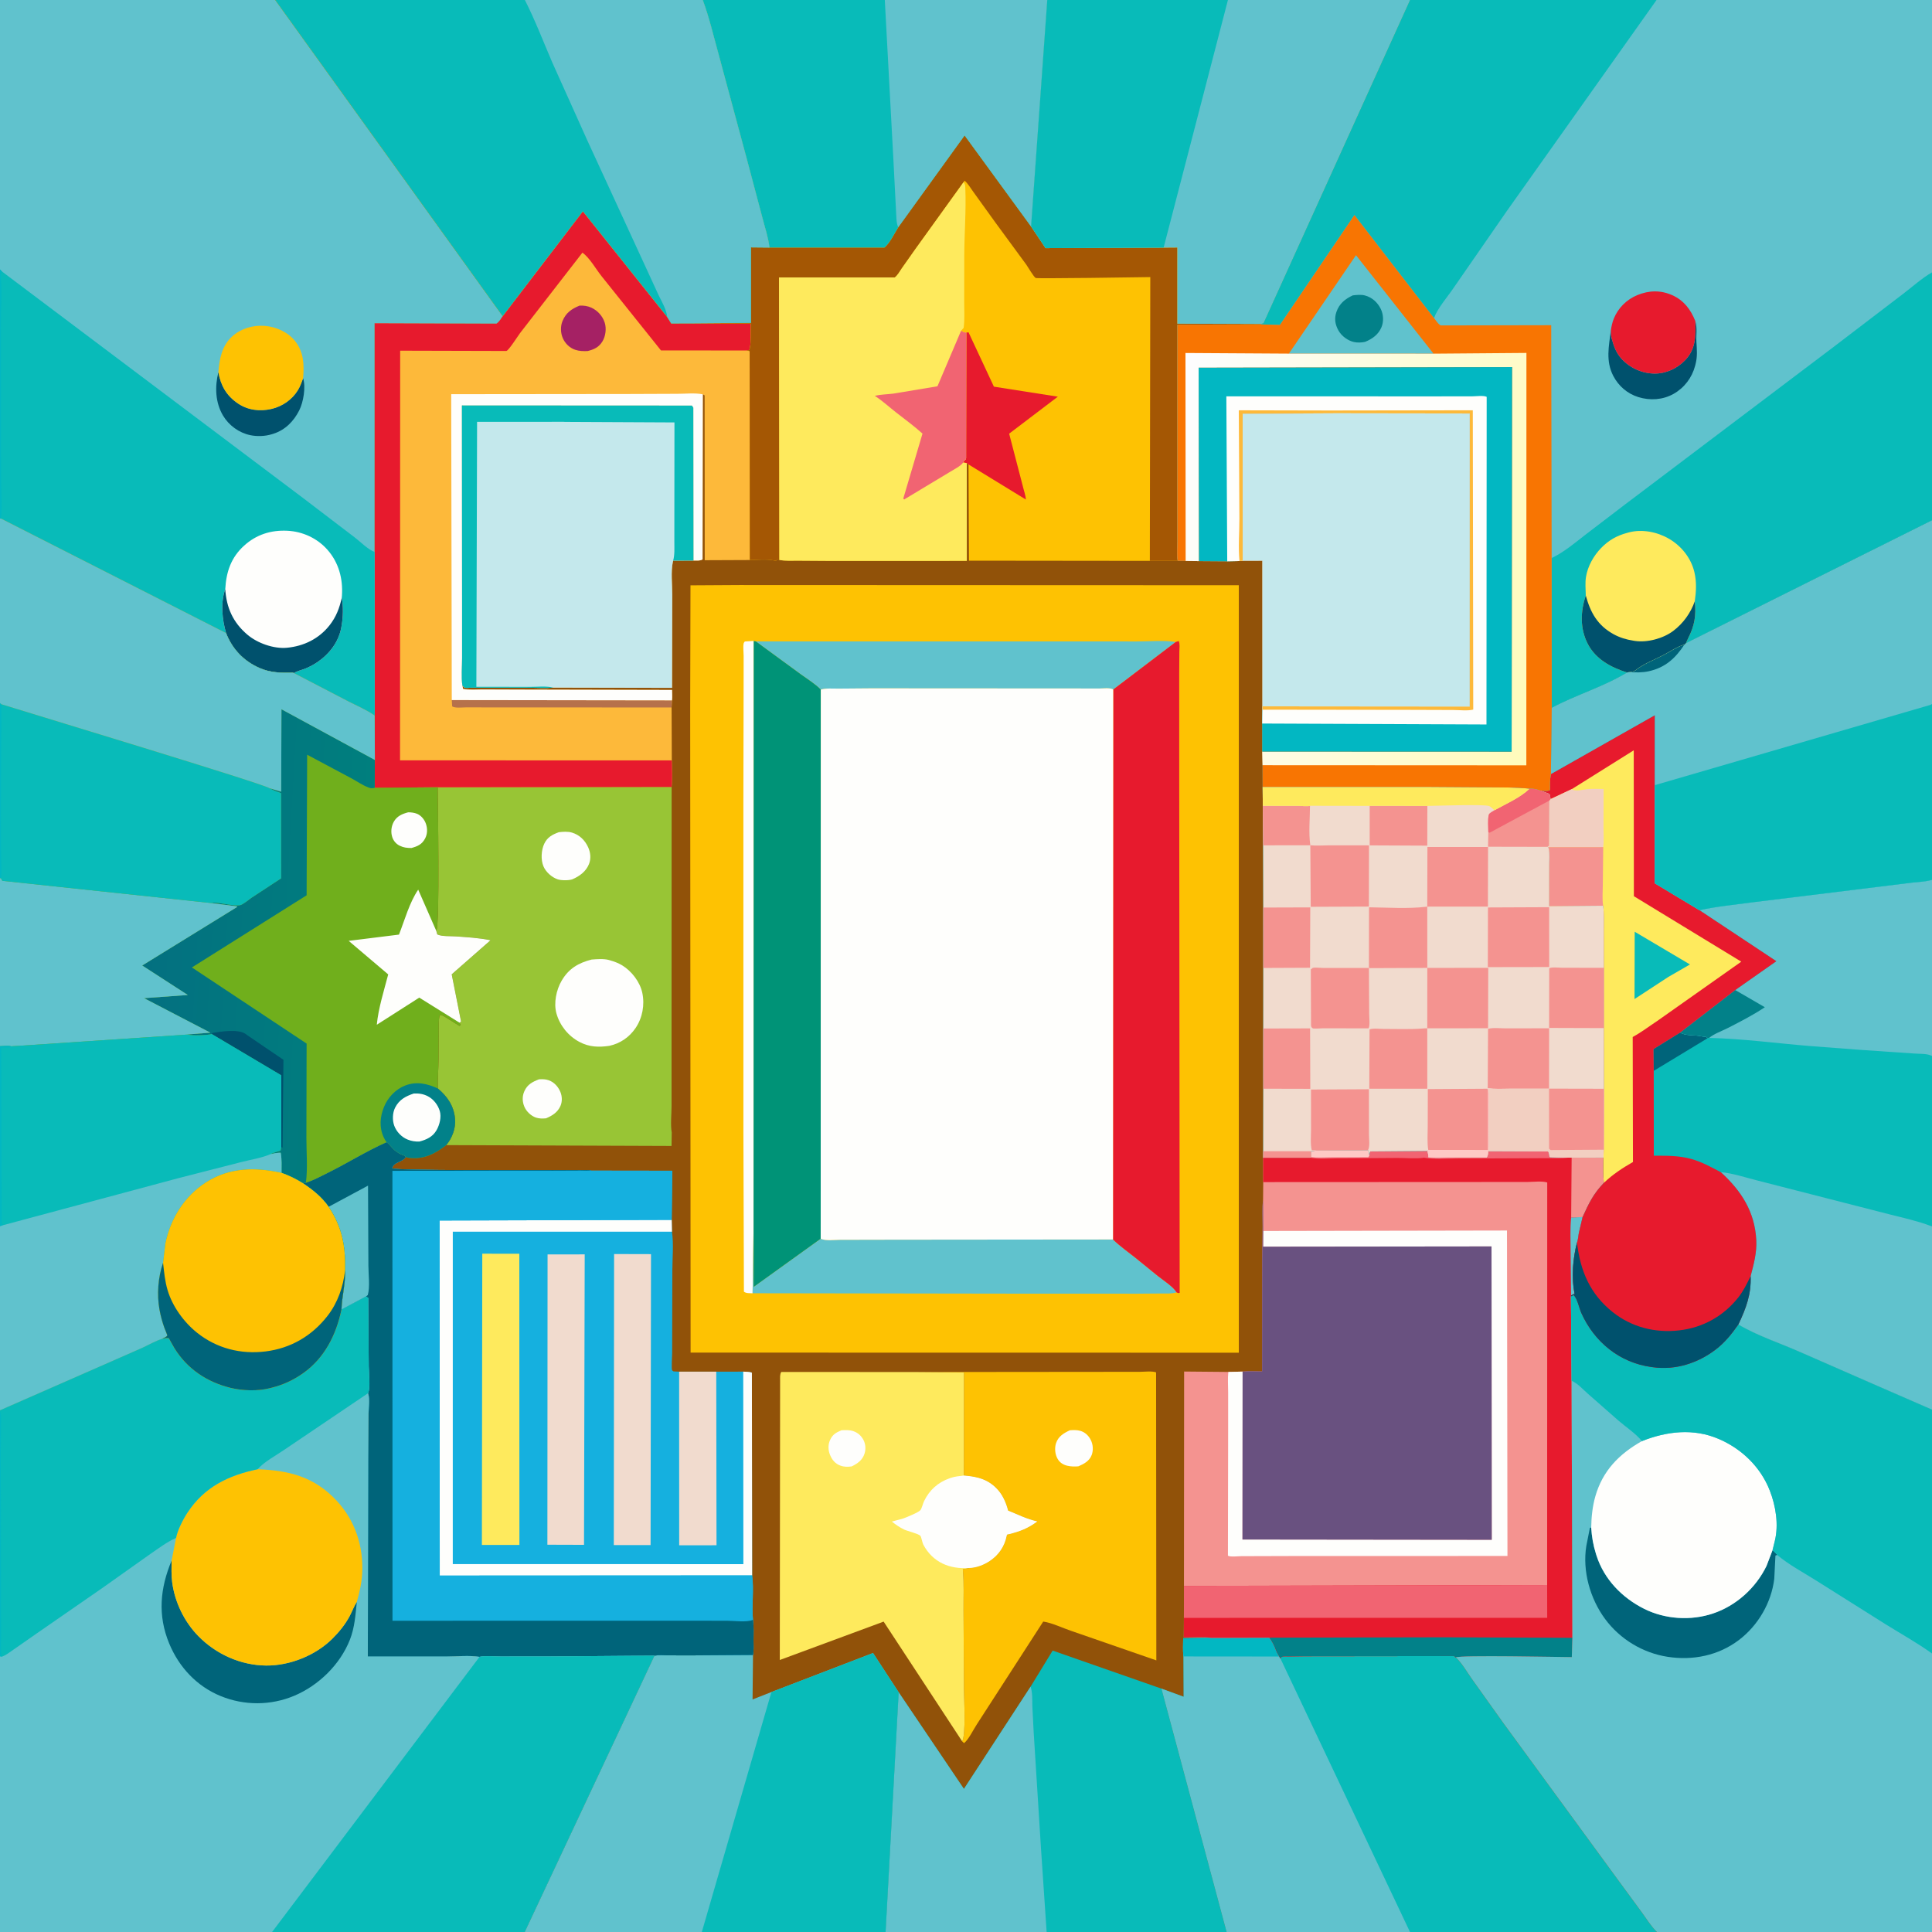 <svg version="1.1" xmlns="http://www.w3.org/2000/svg" style="display: block;" viewBox="0 0 2048 2048" width="1024" height="1024">
<rect x="0" y="0" width="2048" height="2048" fill="#333333" stroke="none"/>
<defs>
	<linearGradient id="Gradient1" gradientUnits="userSpaceOnUse" x1="155.684" y1="993.964" x2="384.837" y2="1007.25">
		<stop class="stop0" offset="0" stop-opacity="1" stop-color="rgb(3,112,128)"/>
		<stop class="stop1" offset="1" stop-opacity="1" stop-color="rgb(0,127,126)"/>
	</linearGradient>
	<linearGradient id="Gradient2" gradientUnits="userSpaceOnUse" x1="1650.66" y1="625.92" x2="1225.64" y2="543.141">
		<stop class="stop0" offset="0" stop-opacity="1" stop-color="rgb(255,251,187)"/>
		<stop class="stop1" offset="1" stop-opacity="1" stop-color="rgb(253,253,255)"/>
	</linearGradient>
</defs>
<path transform="translate(0,0)" fill="rgb(145,82,9)" d="M 0 285.677 L -0 -0 L 291.758 0 L 556.382 0 L 744.953 0 L 937.928 0 L 1110.17 0 L 1301.66 0 L 1494.74 0 L 1756.01 0 L 2048 0 L 2048 288.75 L 2048 289.719 L 2048 550.75 L 2048 551.473 L 2048 746.244 L 2048 932.72 L 2048 1119.27 L 2048 1299.96 L 2048 1494.22 L 2048 1752.76 L 2048 2048 L 1756.38 2048 L 1494.65 2048 L 1300.3 2048 L 1109.48 2048 L 938.748 2048 L 743.964 2048 L 556.188 2048 L 288.419 2048 L -0 2048 L 0 1755.73 L 0 1496.07 L -0 1494.93 L -0 1299.94 L 0 1109.02 L 0 930.656 L 0 745.265 L 0 549.678 L 0 285.677 z"/>
<path transform="translate(0,0)" fill="rgb(254,194,2)" d="M 970.499 1454.41 L 1163.61 1454.22 L 1208.13 1454.19 C 1213.03 1454.18 1221.1 1453.15 1225.51 1454.76 L 1225.76 1760.07 L 1135.48 1728.79 C 1126.31 1725.74 1115.21 1720.25 1105.86 1718.93 L 1035.43 1827.98 C 1031.64 1833.67 1027.11 1843.51 1022 1847.79 C 1021.76 1847.58 1020.06 1846.14 1019.93 1845.88 C 1024.11 1839.44 1021.88 1799.88 1021.84 1789.98 L 1021.38 1707.4 C 1021.28 1693.19 1022 1678.5 1020.72 1664.39 L 1020.63 1663.5 L 1027.55 1662.12 C 1035.06 1661.9 1042.8 1658.91 1049.03 1654.8 C 1058.64 1648.45 1064.83 1639.33 1067.09 1628.11 C 1067.49 1626.13 1067.54 1626.75 1069.43 1626.29 C 1081.28 1623.39 1089.72 1620.08 1099.58 1612.79 C 1088.36 1610.3 1079.1 1605.55 1068.56 1601.27 C 1066.85 1594.07 1063.3 1585.8 1058.48 1580.15 C 1048.44 1568.35 1036.56 1565.3 1021.74 1564.15 L 1021.84 1454.82 L 970.499 1454.41 z"/>
<path transform="translate(0,0)" fill="rgb(254,254,252)" d="M 1134.12 1516.14 C 1137.82 1515.89 1141.45 1515.72 1145.07 1516.72 C 1150.14 1518.12 1153.93 1521.8 1156.26 1526.4 C 1158.68 1531.14 1159.15 1537.43 1157.21 1542.44 C 1154.72 1548.85 1149.12 1551.77 1143.16 1554.35 C 1139.23 1554.74 1135.27 1554.63 1131.41 1553.73 C 1126.95 1552.7 1123.44 1550.44 1121.11 1546.43 C 1118.36 1541.67 1117.72 1534.92 1119.49 1529.7 C 1121.92 1522.52 1127.64 1519.17 1134.12 1516.14 z"/>
<path transform="translate(0,0)" fill="rgb(254,234,93)" d="M 826.954 1463.36 C 826.991 1460.17 826.525 1457.14 828.164 1454.34 L 970.499 1454.41 L 1021.84 1454.82 L 1021.74 1564.15 C 1036.56 1565.3 1048.44 1568.35 1058.48 1580.15 C 1063.3 1585.8 1066.85 1594.07 1068.56 1601.27 C 1079.1 1605.55 1088.36 1610.3 1099.58 1612.79 C 1089.72 1620.08 1081.28 1623.39 1069.43 1626.29 C 1067.54 1626.75 1067.49 1626.13 1067.09 1628.11 C 1064.83 1639.33 1058.64 1648.45 1049.03 1654.8 C 1042.8 1658.91 1035.06 1661.9 1027.55 1662.12 L 1020.63 1663.5 L 1020.72 1664.39 C 1022 1678.5 1021.28 1693.19 1021.38 1707.4 L 1021.84 1789.98 C 1021.88 1799.88 1024.11 1839.44 1019.93 1845.88 L 936.682 1718.97 L 826.613 1759.66 L 826.954 1463.36 z"/>
<path transform="translate(0,0)" fill="rgb(254,254,252)" d="M 892.011 1516.14 C 896.089 1515.9 900.58 1515.72 904.5 1517.06 C 909.384 1518.74 912.885 1521.85 915.261 1526.36 C 917.58 1530.76 917.958 1536.15 916.44 1540.89 C 914.214 1547.85 909.097 1551.38 902.804 1554.46 C 898.458 1554.99 894.981 1555.1 890.815 1553.59 C 885.443 1551.64 882.14 1547.67 879.957 1542.46 C 877.841 1537.41 877.596 1531.72 879.818 1526.68 C 882.479 1520.64 886.099 1518.62 892.011 1516.14 z"/>
<path transform="translate(0,0)" fill="rgb(254,254,252)" d="M 1021.74 1564.15 C 1036.56 1565.3 1048.44 1568.35 1058.48 1580.15 C 1063.3 1585.8 1066.85 1594.07 1068.56 1601.27 C 1079.1 1605.55 1088.36 1610.3 1099.58 1612.79 C 1089.72 1620.08 1081.28 1623.39 1069.43 1626.29 C 1067.54 1626.75 1067.49 1626.13 1067.09 1628.11 C 1064.83 1639.33 1058.64 1648.45 1049.03 1654.8 C 1042.8 1658.91 1035.06 1661.9 1027.55 1662.12 C 1006.86 1663.64 988.818 1656.35 978.73 1637.33 C 977.668 1635.32 976.718 1629.23 975.589 1627.99 C 973.577 1625.78 961.962 1623.04 958.501 1621.41 C 953.694 1619.14 949.568 1616.21 945.407 1612.93 L 957.504 1609.65 C 960.666 1608.52 973.85 1603.2 975.674 1600.82 C 977.261 1598.75 978.306 1593.85 979.56 1591.26 C 985.261 1579.47 994.238 1571.44 1006.54 1567.07 L 1007.73 1566.66 C 1012.23 1565.05 1017.01 1564.73 1021.74 1564.15 z"/>
<path transform="translate(0,0)" fill="rgb(8,187,185)" d="M 1092.47 1787.94 L 1115.86 1749.69 L 1231.2 1790.03 L 1300.3 2048 L 1109.48 2048 L 938.748 2048 L 952.617 1793.86 L 1021.8 1896.36 L 1092.47 1787.94 z"/>
<path transform="translate(0,0)" fill="rgb(96,194,205)" d="M 1092.47 1787.94 C 1094.67 1794.42 1094.14 1801.8 1094.33 1808.59 L 1095.75 1836.34 L 1103.52 1959.91 L 1109.48 2048 L 938.748 2048 L 952.617 1793.86 L 1021.8 1896.36 L 1092.47 1787.94 z"/>
<path transform="translate(0,0)" fill="rgb(152,197,53)" d="M 463.979 834.561 L 711.963 834.137 L 711.871 1102.41 L 711.881 1172.38 C 711.883 1181.04 710.596 1192.16 712.068 1200.49 L 711.857 1214.76 L 473.034 1213.87 C 479.291 1206.46 483.336 1195.73 482.377 1185.92 C 481.032 1172.18 474.415 1162.53 464.147 1153.86 C 463.838 1143.46 464.828 1132.59 464.922 1122.12 L 465.138 1093.63 C 465.182 1087.99 464.751 1082.03 465.962 1076.5 L 467.5 1075.84 L 471 1077.47 L 487 1087.47 L 488.414 1086.52 L 487.113 1084.11 L 488.723 1082.88 L 478.806 1032.82 L 519.957 996.712 C 507.935 994.222 495.431 993.511 483.207 992.637 C 477.559 992.233 468.293 992.891 463.5 990.512 L 462.473 986.793 C 466.456 979.754 464.037 850.372 463.979 834.561 z"/>
<path transform="translate(0,0)" fill="rgb(254,254,252)" d="M 571.34 1144.13 C 574.991 1143.93 578.32 1143.88 581.806 1145.16 C 587.47 1147.22 591.683 1151.92 593.984 1157.41 C 595.931 1162.06 596.156 1167.67 594.106 1172.33 C 591.089 1179.19 585.413 1182.69 578.776 1185.47 C 575.142 1185.8 571.507 1185.86 568 1184.65 C 562.9 1182.87 558.029 1178.24 555.91 1173.3 C 553.588 1167.88 553.437 1162.1 555.855 1156.69 C 559.013 1149.62 564.45 1146.77 571.34 1144.13 z"/>
<path transform="translate(0,0)" fill="rgb(254,254,252)" d="M 592.364 882.177 C 596.88 881.661 602.021 881.263 606.417 882.614 C 614.284 885.033 619.94 890.535 623.391 897.968 C 625.984 903.555 626.688 910.158 624.352 915.934 C 621.106 923.963 614.269 928.865 606.593 932.15 C 602.758 933.431 594.89 933.406 591.095 932.104 C 584.919 929.985 578.64 924.426 576.096 918.38 C 573.122 911.312 573.735 901.075 576.981 894.295 C 580.279 887.408 585.496 884.704 592.364 882.177 z"/>
<path transform="translate(0,0)" fill="rgb(254,254,252)" d="M 627.027 1017.18 C 632.568 1016.71 640.045 1016.15 645.414 1017.62 L 646.5 1017.95 C 651.115 1019.26 655.367 1020.79 659.5 1023.29 C 669.476 1029.31 678.422 1040.91 680.851 1052.39 C 683.567 1065.23 681.078 1078.92 673.696 1089.81 C 667.098 1099.55 657.381 1106.15 645.895 1108.64 C 634.606 1110.27 624.617 1110 614.205 1104.47 C 602.43 1098.22 593.497 1087.2 589.885 1074.39 C 586.756 1063.3 589.699 1049.22 595.413 1039.5 C 602.955 1026.67 613.062 1020.81 627.027 1017.18 z"/>
<path transform="translate(0,0)" fill="rgb(96,194,205)" d="M 817.737 1793.63 L 925.447 1752.27 L 952.617 1793.86 L 938.748 2048 L 743.964 2048 L 556.188 2048 L 693.741 1755.05 C 698.183 1754.21 703.215 1754.73 707.749 1754.74 L 733.341 1754.78 L 798.218 1754.34 L 797.743 1801.48 L 817.737 1793.63 z"/>
<path transform="translate(0,0)" fill="rgb(8,187,185)" d="M 817.737 1793.63 L 925.447 1752.27 L 952.617 1793.86 L 938.748 2048 L 743.964 2048 L 817.737 1793.63 z"/>
<path transform="translate(0,0)" fill="rgb(8,187,185)" d="M 1284.1 1736.19 L 1345.57 1736.01 C 1348.52 1740.06 1350.86 1744.63 1352.55 1749.34 C 1353.39 1751.7 1354.76 1753.83 1356.02 1755.98 L 1357.24 1757.95 C 1357.83 1757.39 1358.25 1756.55 1359.01 1756.26 C 1360.7 1755.62 1364.58 1755.97 1366.43 1755.94 L 1384.03 1755.69 L 1541.39 1755.5 L 1543.2 1757.01 L 1543.33 1756.93 C 1550.13 1763.5 1555.14 1772.6 1560.65 1780.31 L 1594.05 1827.13 L 1716.16 1994.16 L 1740.39 2027.18 C 1745.24 2033.91 1750.49 2042.23 1756.38 2048 L 1494.65 2048 L 1300.3 2048 L 1231.2 1790.03 L 1254.76 1798.67 L 1254.57 1755.89 C 1253.66 1749.83 1254.27 1742.79 1254.21 1736.6 L 1284.1 1736.19 z"/>
<path transform="translate(0,0)" fill="rgb(96,194,205)" d="M 1284.1 1736.19 L 1345.57 1736.01 C 1348.52 1740.06 1350.86 1744.63 1352.55 1749.34 C 1353.39 1751.7 1354.76 1753.83 1356.02 1755.98 L 1357.24 1757.95 L 1494.65 2048 L 1300.3 2048 L 1231.2 1790.03 L 1254.76 1798.67 L 1254.57 1755.89 C 1253.66 1749.83 1254.27 1742.79 1254.21 1736.6 L 1284.1 1736.19 z"/>
<path transform="translate(0,0)" fill="rgb(2,183,194)" d="M 1284.1 1736.19 L 1345.57 1736.01 C 1348.52 1740.06 1350.86 1744.63 1352.55 1749.34 C 1353.39 1751.7 1354.76 1753.83 1356.02 1755.98 L 1254.57 1755.89 C 1253.66 1749.83 1254.27 1742.79 1254.21 1736.6 L 1284.1 1736.19 z"/>
<path transform="translate(0,0)" fill="rgb(253,185,58)" d="M 532.861 335.127 L 617.869 223.978 L 707.287 335.968 L 711.521 342.735 L 730.914 342.712 L 795.949 342.95 C 795.761 347.625 796.505 368.697 794 371.329 L 791.223 371.522 L 794.651 372.133 L 794.855 593.657 L 747.04 593.86 L 746.908 419.123 L 744.987 417.971 L 744.735 593 C 741.997 594.655 738.272 594.128 735.066 594.181 L 713.573 594.263 L 713.208 595.844 C 711.019 606.074 712.643 619.908 712.592 630.465 L 712.408 729.159 L 586.537 728.912 C 578.224 729.667 569.418 729.055 561.058 729.007 L 514.486 728.96 L 497.99 729.067 C 497.185 729.073 493.703 729.405 493 729.106 C 491.885 728.631 491.107 727.593 490.161 726.837 L 490.828 730.264 C 497.251 731.634 504.973 730.844 511.546 730.869 L 553.618 731.02 L 712.39 731.384 C 712.411 734.973 712.743 738.843 712.335 742.396 L 711.923 749.959 L 712.15 806.048 C 712.35 815.134 712.947 825.101 711.963 834.137 L 463.979 834.561 L 397.202 835.114 L 397.364 805.579 L 397.191 758.509 L 397.055 585.082 L 397.051 342.566 L 526.209 343.001 C 528.933 341.436 531.016 337.689 532.861 335.127 z"/>
<path transform="translate(0,0)" fill="rgb(182,113,75)" d="M 712.335 742.396 L 711.923 749.959 L 531.987 749.873 L 493.581 749.865 C 489.557 749.864 482.534 750.824 479.321 748.811 L 478.9 742.089 L 712.335 742.396 z"/>
<path transform="translate(0,0)" fill="rgb(165,33,100)" d="M 614.373 323.963 C 618.708 323.768 622.985 324.329 626.952 326.175 C 633.588 329.261 638.882 335.153 641.072 342.174 C 642.973 348.27 641.988 356.322 638.681 361.803 C 634.889 368.089 629.782 370.423 622.858 372.135 C 618.154 372.271 614.155 372.262 609.662 370.758 C 603.852 368.813 599.026 364.04 596.593 358.465 C 594.175 352.923 593.976 345.892 596.296 340.286 C 599.918 331.532 605.926 327.408 614.373 323.963 z"/>
<path transform="translate(0,0)" fill="rgb(254,254,252)" d="M 478.9 742.089 L 478.297 417.856 L 666.259 417.664 L 718.384 417.458 C 726.945 417.421 736.663 416.361 744.987 417.971 L 744.735 593 C 741.997 594.655 738.272 594.128 735.066 594.181 L 734.918 432.163 L 733.467 429.963 L 489.665 429.833 L 489.823 639.941 L 489.826 697.77 C 489.827 707.064 488.81 717.678 490.161 726.837 L 490.828 730.264 C 497.251 731.634 504.973 730.844 511.546 730.869 L 553.618 731.02 L 712.39 731.384 C 712.411 734.973 712.743 738.843 712.335 742.396 L 478.9 742.089 z"/>
<path transform="translate(0,0)" fill="rgb(231,26,45)" d="M 532.861 335.127 L 617.869 223.978 L 707.287 335.968 L 711.521 342.735 L 730.914 342.712 L 795.949 342.95 C 795.761 347.625 796.505 368.697 794 371.329 L 791.223 371.522 L 700.672 371.485 L 637.753 292.847 C 631.672 285.287 625.047 273.176 617.385 267.834 L 551.289 353.072 C 549.079 355.996 539.222 371.579 536.787 372.043 L 424.192 371.746 L 424.048 805.986 L 712.15 806.048 C 712.35 815.134 712.947 825.101 711.963 834.137 L 463.979 834.561 L 397.202 835.114 L 397.364 805.579 L 397.191 758.509 L 397.055 585.082 L 397.051 342.566 L 526.209 343.001 C 528.933 341.436 531.016 337.689 532.861 335.127 z"/>
<path transform="translate(0,0)" fill="rgb(196,232,236)" d="M 490.161 726.837 C 488.81 717.678 489.827 707.064 489.826 697.77 L 489.823 639.941 L 489.665 429.833 L 733.467 429.963 L 734.918 432.163 L 735.066 594.181 L 713.573 594.263 L 713.208 595.844 C 711.019 606.074 712.643 619.908 712.592 630.465 L 712.408 729.159 L 586.537 728.912 C 578.224 729.667 569.418 729.055 561.058 729.007 L 514.486 728.96 L 497.99 729.067 C 497.185 729.073 493.703 729.405 493 729.106 C 491.885 728.631 491.107 727.593 490.161 726.837 z"/>
<path transform="translate(0,0)" fill="rgb(8,187,185)" d="M 490.161 726.837 C 488.81 717.678 489.827 707.064 489.826 697.77 L 489.823 639.941 L 489.665 429.833 L 733.467 429.963 L 734.918 432.163 L 735.066 594.181 L 713.573 594.263 C 715.311 588.094 714.826 581.091 714.838 574.718 L 714.851 543.773 L 714.956 447.795 L 598.856 447.229 L 597.524 447.138 L 505.727 447.195 L 504.964 728.03 L 561.95 728.109 C 569.479 728.152 579.434 727.038 586.537 728.912 C 578.224 729.667 569.418 729.055 561.058 729.007 L 514.486 728.96 L 497.99 729.067 C 497.185 729.073 493.703 729.405 493 729.106 C 491.885 728.631 491.107 727.593 490.161 726.837 z"/>
<path transform="translate(0,0)" fill="rgb(21,176,223)" d="M 409.831 1210.73 L 411.41 1212 C 414.915 1215.36 417.162 1219.04 421.5 1221.51 L 423 1222.51 C 424.887 1223.64 426.919 1224.38 428.995 1225.07 L 430.136 1226.54 C 425.988 1232.49 417.251 1231.37 415.633 1238.5 C 419.724 1241.11 565.47 1240.27 586.249 1240.35 L 615.455 1240.47 C 618.83 1240.49 623.721 1239.97 626.872 1240.92 L 712.656 1241.04 L 712.026 1293.12 L 712.292 1305.66 C 714.242 1318.56 712.756 1333.63 712.719 1346.74 L 712.511 1434.63 C 712.509 1437.18 711.549 1450.99 712.5 1452.56 C 712.829 1453.11 713.5 1453.35 714 1453.74 L 719.913 1454.02 L 759.262 1454.03 L 787.866 1453.99 C 790.867 1454.16 794.235 1454.03 797.044 1455.08 L 797.285 1670.01 C 799.413 1685.45 796.683 1701.59 798.202 1717.08 C 799.137 1724.45 798.75 1732.05 798.729 1739.46 C 798.715 1744.28 799.167 1749.61 798.218 1754.34 L 733.341 1754.78 L 707.749 1754.74 C 703.215 1754.73 698.183 1754.21 693.741 1755.05 L 580.429 1755.93 L 530.354 1755.96 C 523.452 1755.96 514.96 1754.92 508.317 1756.34 C 497.333 1754.56 484.107 1755.99 472.906 1755.99 L 389.906 1755.98 L 390.306 1546.36 L 390.671 1498.65 C 390.742 1492.71 392.054 1483.34 390.476 1477.86 L 390.098 1476.9 C 392.915 1470.71 390.936 1456.03 390.875 1448.74 L 390.334 1375.96 L 387.997 1374.33 L 361.977 1388.16 C 362.417 1374.07 366.29 1361.03 365.784 1346.5 C 366.394 1321.21 362.671 1300.6 348.351 1279.25 C 341.045 1268.75 331.494 1261.24 320.986 1254.2 L 324.261 1253.72 C 332.154 1251.27 339.751 1247.07 347.149 1243.41 C 368.18 1233.01 388.436 1220.22 409.831 1210.73 z"/>
<path transform="translate(0,0)" fill="rgb(241,219,206)" d="M 719.913 1454.02 L 759.262 1454.03 L 759.537 1638.04 L 719.967 1638.07 L 719.913 1454.02 z"/>
<path transform="translate(0,0)" fill="rgb(241,219,206)" d="M 580.441 1329.75 L 619.816 1329.69 L 619.086 1637.59 L 580.257 1637.47 L 580.441 1329.75 z"/>
<path transform="translate(0,0)" fill="rgb(241,219,206)" d="M 650.963 1329.33 L 690.093 1329.43 L 689.652 1637.84 L 650.659 1637.87 L 650.963 1329.33 z"/>
<path transform="translate(0,0)" fill="rgb(254,234,93)" d="M 511.239 1328.97 L 550.507 1329.04 L 550.599 1637.7 L 510.82 1637.7 L 511.239 1328.97 z"/>
<path transform="translate(0,0)" fill="rgb(254,254,252)" d="M 797.285 1670.01 L 466.15 1670.18 L 465.955 1293.8 L 712.026 1293.12 L 712.292 1305.66 L 479.983 1305.66 L 479.965 1658.01 L 788.008 1658.04 L 787.866 1453.99 C 790.867 1454.16 794.235 1454.03 797.044 1455.08 L 797.285 1670.01 z"/>
<path transform="translate(0,0)" fill="rgb(21,176,223)" d="M 409.831 1210.73 L 411.41 1212 C 414.915 1215.36 417.162 1219.04 421.5 1221.51 L 423 1222.51 C 424.887 1223.64 426.919 1224.38 428.995 1225.07 L 430.136 1226.54 C 425.988 1232.49 417.251 1231.37 415.633 1238.5 C 419.724 1241.11 565.47 1240.27 586.249 1240.35 L 615.455 1240.47 C 618.83 1240.49 623.721 1239.97 626.872 1240.92 L 712.656 1241.04 L 712.026 1293.12 L 465.955 1293.8 L 466.15 1670.18 L 797.285 1670.01 C 799.413 1685.45 796.683 1701.59 798.202 1717.08 C 799.137 1724.45 798.75 1732.05 798.729 1739.46 C 798.715 1744.28 799.167 1749.61 798.218 1754.34 L 733.341 1754.78 L 707.749 1754.74 C 703.215 1754.73 698.183 1754.21 693.741 1755.05 L 580.429 1755.93 L 530.354 1755.96 C 523.452 1755.96 514.96 1754.92 508.317 1756.34 C 497.333 1754.56 484.107 1755.99 472.906 1755.99 L 389.906 1755.98 L 390.306 1546.36 L 390.671 1498.65 C 390.742 1492.71 392.054 1483.34 390.476 1477.86 L 390.098 1476.9 C 392.915 1470.71 390.936 1456.03 390.875 1448.74 L 390.334 1375.96 L 387.997 1374.33 L 361.977 1388.16 C 362.417 1374.07 366.29 1361.03 365.784 1346.5 C 366.394 1321.21 362.671 1300.6 348.351 1279.25 C 341.045 1268.75 331.494 1261.24 320.986 1254.2 L 324.261 1253.72 C 332.154 1251.27 339.751 1247.07 347.149 1243.41 C 368.18 1233.01 388.436 1220.22 409.831 1210.73 z"/>
<path transform="translate(0,0)" fill="rgb(0,100,122)" d="M 409.831 1210.73 L 411.41 1212 C 414.915 1215.36 417.162 1219.04 421.5 1221.51 L 423 1222.51 C 424.887 1223.64 426.919 1224.38 428.995 1225.07 L 430.136 1226.54 C 425.988 1232.49 417.251 1231.37 415.633 1238.5 C 419.724 1241.11 565.47 1240.27 586.249 1240.35 L 615.455 1240.47 C 618.83 1240.49 623.721 1239.97 626.872 1240.92 L 625.63 1241 L 415.985 1241.12 L 416.059 1718.06 L 698.043 1718.03 L 770.764 1718.06 C 778.063 1718.06 791.851 1720.01 798.202 1717.08 C 799.137 1724.45 798.75 1732.05 798.729 1739.46 C 798.715 1744.28 799.167 1749.61 798.218 1754.34 L 733.341 1754.78 L 707.749 1754.74 C 703.215 1754.73 698.183 1754.21 693.741 1755.05 L 580.429 1755.93 L 530.354 1755.96 C 523.452 1755.96 514.96 1754.92 508.317 1756.34 C 497.333 1754.56 484.107 1755.99 472.906 1755.99 L 389.906 1755.98 L 390.306 1546.36 L 390.671 1498.65 C 390.742 1492.71 392.054 1483.34 390.476 1477.86 L 390.098 1476.9 C 392.915 1470.71 390.936 1456.03 390.875 1448.74 L 390.334 1375.96 L 387.997 1374.33 L 361.977 1388.16 C 362.417 1374.07 366.29 1361.03 365.784 1346.5 C 366.394 1321.21 362.671 1300.6 348.351 1279.25 C 341.045 1268.75 331.494 1261.24 320.986 1254.2 L 324.261 1253.72 C 332.154 1251.27 339.751 1247.07 347.149 1243.41 C 368.18 1233.01 388.436 1220.22 409.831 1210.73 z"/>
<path transform="translate(0,0)" fill="rgb(96,194,205)" d="M 348.351 1279.25 L 390.128 1256.81 L 390.518 1341.83 C 390.53 1350.72 392.323 1364.42 389.865 1372.81 L 387.997 1374.33 L 361.977 1388.16 C 362.417 1374.07 366.29 1361.03 365.784 1346.5 C 366.394 1321.21 362.671 1300.6 348.351 1279.25 z"/>
<path transform="translate(0,0)" fill="rgb(244,147,144)" d="M 1395.82 1219.56 L 1450.11 1219.24 C 1451.19 1221.23 1451.4 1222.76 1451.64 1225 C 1451.66 1223.24 1451.79 1222.15 1452.5 1220.54 L 1513.05 1220.05 C 1513.74 1222.39 1514.08 1224.24 1514.09 1226.67 C 1521 1227.74 1528.96 1227 1535.99 1226.99 L 1576 1226.86 C 1577.5 1224.89 1577.46 1222.63 1577.71 1220.25 L 1641.03 1220.5 C 1642.11 1222.3 1642.24 1223.59 1642.42 1225.66 L 1643.13 1226.65 L 1662.37 1227.15 L 1666.01 1227.06 L 1699.75 1226.94 C 1699.62 1235.88 1699.16 1244.97 1700.23 1253.86 C 1688.87 1265.68 1684.32 1275.53 1677.65 1290.12 L 1673.66 1306.99 C 1673.07 1310.09 1672.85 1314.37 1671.69 1317.24 C 1667.27 1334.03 1665.67 1354.27 1669.1 1371.5 L 1665.4 1373.21 L 1665.27 1374.26 L 1665.95 1463.66 L 1666.83 1736.16 L 1666.18 1756.63 C 1653.79 1756.54 1547.58 1754.3 1543.33 1756.93 L 1543.2 1757.01 L 1541.39 1755.5 L 1384.03 1755.69 L 1366.43 1755.94 C 1364.58 1755.97 1360.7 1755.62 1359.01 1756.26 C 1358.25 1756.55 1357.83 1757.39 1357.24 1757.95 L 1356.02 1755.98 C 1354.76 1753.83 1353.39 1751.7 1352.55 1749.34 C 1350.86 1744.63 1348.52 1740.06 1345.57 1736.01 L 1284.1 1736.19 C 1274.76 1734.98 1264.34 1735.82 1254.88 1735.75 L 1255 1715 L 1255.05 1681.11 L 1255.22 1453.88 L 1302.09 1454.31 L 1317.22 1453.94 C 1323.88 1453.24 1331.15 1453.77 1337.88 1453.74 L 1337.97 1335.8 L 1338.44 1299.64 C 1338.47 1290.7 1337.74 1281.2 1338.9 1272.35 L 1339.08 1253.08 L 1339.04 1227.22 L 1388.91 1227.2 L 1390.05 1226.65 L 1389.75 1220.32 L 1395.82 1219.56 z"/>
<path transform="translate(0,0)" fill="rgb(254,254,252)" d="M 1339.05 1304.88 L 1597.46 1304.4 L 1597.97 1649.39 L 1366.09 1649.46 L 1315.89 1649.61 C 1312.52 1649.62 1303.97 1650.66 1301.66 1649.09 L 1301.89 1516.36 L 1301.89 1475.87 C 1301.89 1468.87 1301.27 1461.22 1302.09 1454.31 L 1317.22 1453.94 L 1317.08 1631.94 L 1581.31 1632.23 L 1581.07 1321.26 L 1338.97 1321.54 L 1339.05 1304.88 z"/>
<path transform="translate(0,0)" fill="rgb(231,26,45)" d="M 1395.82 1219.56 L 1450.11 1219.24 C 1451.19 1221.23 1451.4 1222.76 1451.64 1225 C 1451.66 1223.24 1451.79 1222.15 1452.5 1220.54 L 1513.05 1220.05 C 1513.74 1222.39 1514.08 1224.24 1514.09 1226.67 C 1521 1227.74 1528.96 1227 1535.99 1226.99 L 1576 1226.86 C 1577.5 1224.89 1577.46 1222.63 1577.71 1220.25 L 1641.03 1220.5 C 1642.11 1222.3 1642.24 1223.59 1642.42 1225.66 L 1643.13 1226.65 L 1662.37 1227.15 L 1666.01 1227.06 L 1699.75 1226.94 C 1699.62 1235.88 1699.16 1244.97 1700.23 1253.86 C 1688.87 1265.68 1684.32 1275.53 1677.65 1290.12 L 1673.66 1306.99 C 1673.07 1310.09 1672.85 1314.37 1671.69 1317.24 C 1667.27 1334.03 1665.67 1354.27 1669.1 1371.5 L 1665.4 1373.21 L 1665.27 1374.26 L 1665.95 1463.66 L 1666.83 1736.16 L 1666.18 1756.63 C 1653.79 1756.54 1547.58 1754.3 1543.33 1756.93 L 1543.2 1757.01 L 1541.39 1755.5 L 1384.03 1755.69 L 1366.43 1755.94 C 1364.58 1755.97 1360.7 1755.62 1359.01 1756.26 C 1358.25 1756.55 1357.83 1757.39 1357.24 1757.95 L 1356.02 1755.98 C 1354.76 1753.83 1353.39 1751.7 1352.55 1749.34 C 1350.86 1744.63 1348.52 1740.06 1345.57 1736.01 L 1284.1 1736.19 C 1274.76 1734.98 1264.34 1735.82 1254.88 1735.75 L 1255 1715 L 1255.05 1681.11 L 1640.03 1680.17 L 1640.12 1253.49 C 1634.63 1251.68 1625.12 1252.92 1619.2 1252.93 L 1565.89 1252.97 L 1339.08 1253.08 L 1339.04 1227.22 L 1388.91 1227.2 L 1390.05 1226.65 L 1389.75 1220.32 L 1395.82 1219.56 z"/>
<path transform="translate(0,0)" fill="rgb(96,194,205)" d="M 1665.5 1290.55 L 1677.65 1290.12 L 1673.66 1306.99 C 1673.07 1310.09 1672.85 1314.37 1671.69 1317.24 C 1667.27 1334.03 1665.67 1354.27 1669.1 1371.5 L 1665.4 1373.21 L 1664.92 1326.56 C 1664.9 1314.69 1664.24 1302.36 1665.5 1290.55 z"/>
<path transform="translate(0,0)" fill="rgb(241,100,114)" d="M 1395.82 1219.56 L 1450.11 1219.24 C 1451.19 1221.23 1451.4 1222.76 1451.64 1225 C 1451.66 1223.24 1451.79 1222.15 1452.5 1220.54 L 1513.05 1220.05 C 1513.74 1222.39 1514.08 1224.24 1514.09 1226.67 C 1521 1227.74 1528.96 1227 1535.99 1226.99 L 1576 1226.86 C 1577.5 1224.89 1577.46 1222.63 1577.71 1220.25 L 1641.03 1220.5 C 1642.11 1222.3 1642.24 1223.59 1642.42 1225.66 L 1643.13 1226.65 L 1662.37 1227.15 C 1655.23 1228.22 1647.7 1227.7 1640.5 1227.68 L 1611.45 1227.84 L 1545.02 1228.12 C 1533.76 1228.14 1520.78 1229.47 1509.74 1227.22 C 1500.88 1228.59 1490.13 1227.39 1481 1227.49 L 1418.63 1227.91 C 1409.3 1227.92 1397.98 1229.21 1388.91 1227.2 L 1390.05 1226.65 L 1389.75 1220.32 L 1395.82 1219.56 z"/>
<path transform="translate(0,0)" fill="rgb(254,201,197)" d="M 1395.82 1219.56 L 1450.11 1219.24 C 1451.19 1221.23 1451.4 1222.76 1451.64 1225 L 1450.46 1226.79 L 1411.04 1226.86 C 1404.22 1226.87 1396.81 1227.43 1390.05 1226.65 L 1389.75 1220.32 L 1395.82 1219.56 z"/>
<path transform="translate(0,0)" fill="rgb(244,147,144)" d="M 1666.01 1227.06 L 1699.75 1226.94 C 1699.62 1235.88 1699.16 1244.97 1700.23 1253.86 C 1688.87 1265.68 1684.32 1275.53 1677.65 1290.12 L 1665.5 1290.55 L 1666.01 1227.06 z"/>
<path transform="translate(0,0)" fill="rgb(2,129,137)" d="M 1345.57 1736.01 L 1529.75 1735.6 L 1666.83 1736.16 L 1666.18 1756.63 C 1653.79 1756.54 1547.58 1754.3 1543.33 1756.93 L 1543.2 1757.01 L 1541.39 1755.5 L 1384.03 1755.69 L 1366.43 1755.94 C 1364.58 1755.97 1360.7 1755.62 1359.01 1756.26 C 1358.25 1756.55 1357.83 1757.39 1357.24 1757.95 L 1356.02 1755.98 C 1354.76 1753.83 1353.39 1751.7 1352.55 1749.34 C 1350.86 1744.63 1348.52 1740.06 1345.57 1736.01 z"/>
<path transform="translate(0,0)" fill="rgb(241,100,114)" d="M 1255.05 1681.11 L 1640.03 1680.17 L 1640.1 1714.95 L 1255 1715 L 1255.05 1681.11 z"/>
<path transform="translate(0,0)" fill="rgb(105,81,128)" d="M 1338.9 1272.35 L 1339.05 1304.88 L 1338.97 1321.54 L 1581.07 1321.26 L 1581.31 1632.23 L 1317.08 1631.94 L 1317.22 1453.94 C 1323.88 1453.24 1331.15 1453.77 1337.88 1453.74 L 1337.97 1335.8 L 1338.44 1299.64 C 1338.47 1290.7 1337.74 1281.2 1338.9 1272.35 z"/>
<path transform="translate(0,0)" fill="rgb(96,194,205)" d="M 1665.27 1374.26 L 1668 1372.81 C 1672.05 1376.38 1673.89 1386.59 1676.28 1391.91 C 1690.12 1422.67 1716.84 1444.5 1750.5 1449.09 L 1752.37 1449.35 C 1776.26 1452.58 1799.85 1445.02 1818.82 1430.5 C 1828.64 1422.98 1835.73 1414.02 1842.75 1403.98 C 1863.12 1416.1 1887.02 1423.73 1908.69 1433.39 L 1984.46 1466.54 L 2048 1494.22 L 2048 1752.76 L 2048 2048 L 1756.38 2048 C 1750.49 2042.23 1745.24 2033.91 1740.39 2027.18 L 1716.16 1994.16 L 1594.05 1827.13 L 1560.65 1780.31 C 1555.14 1772.6 1550.13 1763.5 1543.33 1756.93 C 1547.58 1754.3 1653.79 1756.54 1666.18 1756.63 L 1666.83 1736.16 L 1665.95 1463.66 L 1665.27 1374.26 z"/>
<path transform="translate(0,0)" fill="rgb(0,100,122)" d="M 1883.93 1648.39 C 1882.91 1648.52 1883.57 1648.39 1882.03 1649 L 1880.8 1673.53 C 1877.74 1698.95 1863.62 1723.13 1843.22 1738.56 C 1821.52 1754.98 1794.55 1760.4 1767.88 1756.31 C 1741.53 1752.27 1717.39 1737.69 1701.52 1716.27 C 1685.6 1694.78 1677.24 1665.34 1681.58 1638.69 L 1685.37 1619.55 L 1686.76 1619.33 C 1687.32 1628.87 1688.86 1637.87 1691.74 1647 L 1692.32 1648.85 C 1700.41 1674.15 1719.55 1693.79 1743.05 1705.5 C 1765.16 1716.5 1792.2 1718.23 1815.63 1710.44 C 1840.38 1702.21 1861.22 1683.33 1872.56 1659.98 L 1878.99 1643.17 L 1883.96 1648.11 L 1883.93 1648.39 z"/>
<path transform="translate(0,0)" fill="rgb(254,254,252)" d="M 1740.53 1527.62 C 1766.9 1517.16 1795.11 1513.84 1821.86 1525.31 C 1846.34 1535.8 1866.26 1555.04 1876.04 1580.02 C 1882.43 1596.33 1885.62 1616.33 1881.37 1633.5 L 1878.99 1643.17 L 1872.56 1659.98 C 1861.22 1683.33 1840.38 1702.21 1815.63 1710.44 C 1792.2 1718.23 1765.16 1716.5 1743.05 1705.5 C 1719.55 1693.79 1700.41 1674.15 1692.32 1648.85 L 1691.74 1647 C 1688.86 1637.87 1687.32 1628.87 1686.76 1619.33 C 1686.88 1608.34 1688.07 1596.97 1691.07 1586.37 C 1698.83 1559.05 1716.33 1541.28 1740.53 1527.62 z"/>
<path transform="translate(0,0)" fill="rgb(8,187,185)" d="M 1665.27 1374.26 L 1668 1372.81 C 1672.05 1376.38 1673.89 1386.59 1676.28 1391.91 C 1690.12 1422.67 1716.84 1444.5 1750.5 1449.09 L 1752.37 1449.35 C 1776.26 1452.58 1799.85 1445.02 1818.82 1430.5 C 1828.64 1422.98 1835.73 1414.02 1842.75 1403.98 C 1863.12 1416.1 1887.02 1423.73 1908.69 1433.39 L 1984.46 1466.54 L 2048 1494.22 L 2048 1752.76 C 2032.42 1741.54 2015.32 1732.06 1999.02 1721.92 L 1925.81 1675.81 C 1912.02 1667.09 1896.42 1658.84 1883.93 1648.39 L 1883.96 1648.11 L 1878.99 1643.17 L 1881.37 1633.5 C 1885.62 1616.33 1882.43 1596.33 1876.04 1580.02 C 1866.26 1555.04 1846.34 1535.8 1821.86 1525.31 C 1795.11 1513.84 1766.9 1517.16 1740.53 1527.62 C 1733.82 1519.45 1723.55 1512.75 1715.5 1505.78 L 1683.09 1477.3 C 1677.74 1472.63 1672.51 1466.51 1665.95 1463.66 L 1665.27 1374.26 z"/>
<path transform="translate(0,0)" fill="rgb(96,194,205)" d="M 0 285.677 L -0 -0 L 291.758 0 L 532.861 335.127 C 531.016 337.689 528.933 341.436 526.209 343.001 L 397.051 342.566 L 397.055 585.082 L 397.191 758.509 C 388.98 752.662 378.684 748.33 369.673 743.705 L 311.575 713.509 C 310.165 712.945 310.77 713.029 309.217 713.057 C 296.927 713.275 286.463 713.105 275 708.073 C 258.368 700.772 246.141 688.013 239.652 671.083 L 1.13 549.748 L 0 549.678 L 0 285.677 z"/>
<path transform="translate(0,0)" fill="rgb(0,81,109)" d="M 231.505 394.58 C 234.028 408.827 240.055 419.421 252.176 427.646 C 262.794 434.851 275.391 436.314 287.704 433.5 C 299.21 430.87 309.765 423.624 315.889 413.422 C 318.203 409.567 319.819 405.19 321.314 400.962 C 324.305 410.5 321.622 426.239 317.204 435 C 311.338 446.629 302.318 455.827 289.655 459.842 L 288.075 460.321 C 281.044 462.511 272.522 462.805 265.276 461.291 C 253.369 458.802 242.576 450.929 236.398 440.496 C 228.161 426.588 227.651 409.85 231.505 394.58 z"/>
<path transform="translate(0,0)" fill="rgb(254,194,2)" d="M 231.505 394.58 C 232.573 380.528 235.147 366.426 246.243 356.5 C 255.554 348.171 268.315 344.462 280.651 345.441 C 292.698 346.397 305.138 351.951 312.761 361.5 C 322.151 373.263 322.481 386.767 321.314 400.962 C 319.819 405.19 318.203 409.567 315.889 413.422 C 309.765 423.624 299.21 430.87 287.704 433.5 C 275.391 436.314 262.794 434.851 252.176 427.646 C 240.055 419.421 234.028 408.827 231.505 394.58 z"/>
<path transform="translate(0,0)" fill="rgb(8,187,185)" d="M 0 285.677 L 2.144 287.849 L 321.04 527.754 L 376.186 569.82 C 382.063 574.301 390.259 582.718 397.055 585.082 L 397.191 758.509 C 388.98 752.662 378.684 748.33 369.673 743.705 L 311.575 713.509 C 310.165 712.945 310.77 713.029 309.217 713.057 C 296.927 713.275 286.463 713.105 275 708.073 C 258.368 700.772 246.141 688.013 239.652 671.083 L 1.13 549.748 L 0 549.678 L 0 285.677 z"/>
<path transform="translate(0,0)" fill="rgb(2,183,194)" d="M 0 285.677 L 2.144 287.849 C 1.193 289.682 0.441 290.311 0.681 292.408 C 2.455 307.947 1.075 324.686 0.976 340.347 L 1.072 421.499 L 1.22 508.979 C 1.241 522.14 2.523 536.728 1.13 549.748 L 0 549.678 L 0 285.677 z"/>
<path transform="translate(0,0)" fill="rgb(254,254,252)" d="M 238.793 624.53 C 239.767 606.246 244.94 590.906 258.822 578.352 C 271.791 566.624 287.287 561.755 304.646 562.622 C 320.836 563.431 336.209 570.509 347.003 582.658 C 359.009 596.17 363.664 613.406 362.471 631.303 L 362.261 633.585 C 364.035 642.568 363.762 653.993 362.15 663 L 361.889 664.594 C 359.251 680.117 349.456 692.955 336.728 701.716 C 332.456 704.657 327.834 707.105 323 708.994 C 319.341 710.425 314.777 711.282 311.575 713.509 C 310.165 712.945 310.77 713.029 309.217 713.057 C 296.927 713.275 286.463 713.105 275 708.073 C 258.368 700.772 246.141 688.013 239.652 671.083 C 235.478 656.922 233.614 638.678 238.793 624.53 z"/>
<path transform="translate(0,0)" fill="rgb(0,81,109)" d="M 239.652 671.083 C 235.478 656.922 233.614 638.678 238.793 624.53 C 240.055 644.253 246.989 659.747 262.119 672.672 C 272.822 681.814 290.194 687.985 304.219 686.648 C 322.149 684.939 338.177 677.058 349.375 662.8 C 356.284 654.001 359.965 644.5 362.261 633.585 C 364.035 642.568 363.762 653.993 362.15 663 L 361.889 664.594 C 359.251 680.117 349.456 692.955 336.728 701.716 C 332.456 704.657 327.834 707.105 323 708.994 C 319.341 710.425 314.777 711.282 311.575 713.509 C 310.165 712.945 310.77 713.029 309.217 713.057 C 296.927 713.275 286.463 713.105 275 708.073 C 258.368 700.772 246.141 688.013 239.652 671.083 z"/>
<path transform="translate(0,0)" fill="rgb(96,194,205)" d="M 387.997 1374.33 L 390.334 1375.96 L 390.875 1448.74 C 390.936 1456.03 392.915 1470.71 390.098 1476.9 L 390.476 1477.86 C 392.054 1483.34 390.742 1492.71 390.671 1498.65 L 390.306 1546.36 L 389.906 1755.98 L 472.906 1755.99 C 484.107 1755.99 497.333 1754.56 508.317 1756.34 C 514.96 1754.92 523.452 1755.96 530.354 1755.96 L 580.429 1755.93 L 693.741 1755.05 L 556.188 2048 L 288.419 2048 L -0 2048 L 0 1755.73 L 0 1496.07 L -0 1494.93 L 122.288 1441.26 L 151.259 1428.52 C 157.991 1425.36 164.701 1421.45 171.793 1419.21 C 174.234 1418.65 176.382 1417.99 178.898 1418.5 L 184.79 1428.95 C 198.43 1451.18 219.485 1465.12 244.5 1471.22 C 257.235 1474.33 273.339 1474.79 286.055 1471.55 L 288 1471.05 C 300.162 1467.99 310.759 1463.08 321 1455.91 C 343.924 1439.87 356.43 1415 361.977 1388.16 L 387.997 1374.33 z"/>
<path transform="translate(0,0)" fill="rgb(0,100,122)" d="M 378.267 1698.07 C 376.791 1711.87 376.034 1725.17 370.875 1738.25 C 360.5 1764.56 337.714 1786.73 311.817 1797.62 C 286.965 1808.06 258.958 1808.11 234 1797.93 C 208.591 1787.55 189.706 1767.27 179.303 1742.06 C 166.995 1712.24 169.694 1683.6 181.882 1654.4 C 181.856 1661.87 181.525 1669.65 182.484 1677.06 C 185.235 1698.33 195.33 1719.17 210.334 1734.44 C 229.157 1753.6 255.155 1765.29 282.116 1765.54 C 307.192 1765.76 334.384 1754.87 352.214 1737.21 C 359.362 1730.13 366.061 1721.9 370.757 1712.97 C 373.31 1708.12 375.282 1702.61 378.267 1698.07 z"/>
<path transform="translate(0,0)" fill="rgb(254,194,2)" d="M 273.108 1557.46 C 306.609 1558.66 333.423 1565.52 357.042 1590.99 C 376.543 1612.03 385.306 1639.09 383.954 1667.5 C 383.447 1678.14 381.073 1687.87 378.267 1698.07 C 375.282 1702.61 373.31 1708.12 370.757 1712.97 C 366.061 1721.9 359.362 1730.13 352.214 1737.21 C 334.384 1754.87 307.192 1765.76 282.116 1765.54 C 255.155 1765.29 229.157 1753.6 210.334 1734.44 C 195.33 1719.17 185.235 1698.33 182.484 1677.06 C 181.525 1669.65 181.856 1661.87 181.882 1654.4 L 186.629 1630.27 C 188.047 1622.14 194.064 1610.51 198.685 1603.46 C 216.561 1576.21 242.204 1563.85 273.108 1557.46 z"/>
<path transform="translate(0,0)" fill="rgb(8,187,185)" d="M 387.997 1374.33 L 390.334 1375.96 L 390.875 1448.74 C 390.936 1456.03 392.915 1470.71 390.098 1476.9 L 301.606 1536.66 C 292.658 1542.9 280.191 1549.3 273.108 1557.46 C 242.204 1563.85 216.561 1576.21 198.685 1603.46 C 194.064 1610.51 188.047 1622.14 186.629 1630.27 C 176.985 1634.47 168.295 1641.19 159.618 1647.09 L 108.587 1683.27 L 38.602 1731.72 L 14.287 1748.68 C 10.718 1751.08 6.244 1754.7 2.167 1756.07 L 0 1755.73 L 0 1496.07 L -0 1494.93 L 122.288 1441.26 L 151.259 1428.52 C 157.991 1425.36 164.701 1421.45 171.793 1419.21 C 174.234 1418.65 176.382 1417.99 178.898 1418.5 L 184.79 1428.95 C 198.43 1451.18 219.485 1465.12 244.5 1471.22 C 257.235 1474.33 273.339 1474.79 286.055 1471.55 L 288 1471.05 C 300.162 1467.99 310.759 1463.08 321 1455.91 C 343.924 1439.87 356.43 1415 361.977 1388.16 L 387.997 1374.33 z"/>
<path transform="translate(0,0)" fill="rgb(2,183,194)" d="M 0 1496.07 C 1.807 1501.28 1.134 1507.01 1.073 1512.47 L 0.78 1541.84 L 1.097 1688.41 L 1.245 1737.17 C 1.284 1742.6 0.223 1751.18 2.167 1756.07 L 0 1755.73 L 0 1496.07 z"/>
<path transform="translate(0,0)" fill="rgb(8,187,185)" d="M 508.317 1756.34 C 514.96 1754.92 523.452 1755.96 530.354 1755.96 L 580.429 1755.93 L 693.741 1755.05 L 556.188 2048 L 288.419 2048 L 508.317 1756.34 z"/>
<path transform="translate(0,0)" fill="rgb(112,175,28)" d="M 0 549.678 L 1.13 549.748 L 239.652 671.083 C 246.141 688.013 258.368 700.772 275 708.073 C 286.463 713.105 296.927 713.275 309.217 713.057 C 310.77 713.029 310.165 712.945 311.575 713.509 L 369.673 743.705 C 378.684 748.33 388.98 752.662 397.191 758.509 L 397.364 805.579 L 397.202 835.114 L 463.979 834.561 C 464.037 850.372 466.456 979.754 462.473 986.793 L 463.5 990.512 C 468.293 992.891 477.559 992.233 483.207 992.637 C 495.431 993.511 507.935 994.222 519.957 996.712 L 478.806 1032.82 L 488.723 1082.88 L 487.113 1084.11 L 488.414 1086.52 L 487 1087.47 L 471 1077.47 L 467.5 1075.84 L 465.962 1076.5 C 464.751 1082.03 465.182 1087.99 465.138 1093.63 L 464.922 1122.12 C 464.828 1132.59 463.838 1143.46 464.147 1153.86 C 474.415 1162.53 481.032 1172.18 482.377 1185.92 C 483.336 1195.73 479.291 1206.46 473.034 1213.87 C 461.039 1223.1 449.575 1229.11 433.875 1227.41 C 432.554 1227.26 431.401 1226.92 430.136 1226.54 L 428.995 1225.07 C 426.919 1224.38 424.887 1223.64 423 1222.51 L 421.5 1221.51 C 417.162 1219.04 414.915 1215.36 411.41 1212 L 409.831 1210.73 C 388.436 1220.22 368.18 1233.01 347.149 1243.41 C 339.751 1247.07 332.154 1251.27 324.261 1253.72 L 320.986 1254.2 C 331.494 1261.24 341.045 1268.75 348.351 1279.25 C 362.671 1300.6 366.394 1321.21 365.784 1346.5 C 366.29 1361.03 362.417 1374.07 361.977 1388.16 C 356.43 1415 343.924 1439.87 321 1455.91 C 310.759 1463.08 300.162 1467.99 288 1471.05 L 286.055 1471.55 C 273.339 1474.79 257.235 1474.33 244.5 1471.22 C 219.485 1465.12 198.43 1451.18 184.79 1428.95 L 178.898 1418.5 C 176.382 1417.99 174.234 1418.65 171.793 1419.21 C 164.701 1421.45 157.991 1425.36 151.259 1428.52 L 122.288 1441.26 L -0 1494.93 L -0 1299.94 L 0 1109.02 L 0 930.656 L 0 745.265 L 0 549.678 z"/>
<path transform="translate(0,0)" fill="rgb(254,254,252)" d="M 432.698 861.077 C 435.701 861.023 439.415 861.533 442.19 862.695 C 446.503 864.502 450.018 868.902 451.5 873.253 C 453.246 878.378 453.186 884.085 450.575 888.929 C 447.209 895.174 442.675 897.121 436.127 898.919 C 431.55 898.895 427.96 898.563 423.8 896.55 C 419.923 894.674 417.044 891.333 415.747 887.196 C 414.103 881.949 414.742 875.959 417.369 871.193 C 420.713 865.125 426.273 862.766 432.698 861.077 z"/>
<path transform="translate(0,0)" fill="rgb(2,129,137)" d="M 409.831 1210.73 C 408.524 1209.15 407.565 1207.36 406.704 1205.5 C 401.87 1195.07 402.814 1183.95 406.998 1173.5 C 411.048 1163.38 419.502 1154.49 429.737 1150.61 C 441.656 1146.09 453.089 1148.71 464.147 1153.86 C 474.415 1162.53 481.032 1172.18 482.377 1185.92 C 483.336 1195.73 479.291 1206.46 473.034 1213.87 C 461.039 1223.1 449.575 1229.11 433.875 1227.41 C 432.554 1227.26 431.401 1226.92 430.136 1226.54 L 428.995 1225.07 C 426.919 1224.38 424.887 1223.64 423 1222.51 L 421.5 1221.51 C 417.162 1219.04 414.915 1215.36 411.41 1212 L 409.831 1210.73 z"/>
<path transform="translate(0,0)" fill="rgb(254,254,252)" d="M 438.565 1159.18 C 443.875 1158.88 448.701 1159.57 453.5 1162.04 C 459.505 1165.12 464.265 1171.28 466.166 1177.7 C 468.082 1184.17 466.046 1192.22 462.802 1197.95 C 458.753 1205.11 452.104 1208.15 444.489 1210.1 C 439.935 1210.2 436.25 1209.66 432 1207.94 C 425.715 1205.4 420.289 1199.73 417.944 1193.39 C 415.795 1187.58 416.02 1179.71 418.843 1174.14 C 423.139 1165.67 429.977 1162.07 438.565 1159.18 z"/>
<path transform="translate(0,0)" fill="rgb(254,254,252)" d="M 487.113 1084.11 L 444.436 1057.52 L 399.424 1086.27 C 401.025 1069.06 407.133 1049.67 411.527 1032.92 L 369.622 997.351 L 422.944 990.712 C 428.951 975.428 434.008 956.696 443.311 943.069 L 462.473 986.793 L 463.5 990.512 C 468.293 992.891 477.559 992.233 483.207 992.637 C 495.431 993.511 507.935 994.222 519.957 996.712 L 478.806 1032.82 L 488.723 1082.88 L 487.113 1084.11 z"/>
<path transform="translate(0,0)" fill="url(#Gradient1)" d="M 285.67 835.555 L 298.058 839.211 L 298.357 751.852 L 397.364 805.579 L 397.202 835.114 C 394.027 835.81 393.431 835.788 390.406 834.667 C 383.986 832.289 377.703 827.758 371.602 824.549 L 325.592 800.037 L 325.028 949.066 L 203.412 1025.54 L 325.024 1106.23 L 324.789 1205.97 C 324.767 1221.26 326.297 1238.65 324.261 1253.72 L 320.986 1254.2 C 314.003 1249.78 306.162 1246.02 298.391 1243.23 C 298.306 1236.4 298.915 1228.61 297.5 1221.95 C 293.732 1222 290.463 1222.6 286.796 1223.44 C 289.997 1221.72 294.043 1220.88 297.5 1219.62 L 298.169 1216.03 L 298.173 1139.84 L 224.472 1096.1 C 220.925 1097.39 202.535 1098.09 199.267 1096.64 L 199.341 1096.53 L 223.007 1094.67 L 152.718 1058.1 L 199.078 1054.74 L 150.754 1023.48 L 251.267 961.484 L 251.275 960.762 L 224.333 957.322 C 226.2 956.518 230.863 957.075 232.899 957.371 C 238.912 958.247 248.48 960.43 254.346 959.573 C 257.312 959.14 264.027 953.425 266.745 951.569 L 298.012 931.066 L 297.932 840.763 C 293.978 839.365 290.168 838.006 286.465 835.997 L 285.67 835.555 z"/>
<path transform="translate(0,0)" fill="rgb(0,81,109)" d="M 224.472 1096.1 L 225 1094.97 C 234.213 1093.48 252.846 1090.45 260.62 1096.23 L 261.891 1097.22 L 300.456 1123.42 L 299.527 1216.44 L 298.169 1216.03 L 298.173 1139.84 L 224.472 1096.1 z"/>
<path transform="translate(0,0)" fill="rgb(96,194,205)" d="M 0 930.656 L 1.046 931.05 L 2.5 933.709 L 224.333 957.322 L 251.275 960.762 L 251.267 961.484 L 150.754 1023.48 L 199.078 1054.74 L 152.718 1058.1 L 223.007 1094.67 L 199.341 1096.53 L 199.267 1096.64 L 11.655 1109.13 C 8.837 1108.2 3.137 1109 0 1109.02 L 0 930.656 z"/>
<path transform="translate(0,0)" fill="rgb(8,187,185)" d="M 0 745.265 L 1.515 746.521 C 27.142 754.58 283.403 832.024 285.67 835.555 L 286.465 835.997 C 290.168 838.006 293.978 839.365 297.932 840.763 L 298.012 931.066 L 266.745 951.569 C 264.027 953.425 257.312 959.14 254.346 959.573 C 248.48 960.43 238.912 958.247 232.899 957.371 C 230.863 957.075 226.2 956.518 224.333 957.322 L 2.5 933.709 L 1.046 931.05 L 0 930.656 L 0 745.265 z"/>
<path transform="translate(0,0)" fill="rgb(2,183,194)" d="M 0 745.265 L 1.515 746.521 L 0.951 872.29 L 1.24 910.74 C 1.293 917.217 2.049 924.72 1.046 931.05 L 0 930.656 L 0 745.265 z"/>
<path transform="translate(0,0)" fill="rgb(96,194,205)" d="M 0 549.678 L 1.13 549.748 L 239.652 671.083 C 246.141 688.013 258.368 700.772 275 708.073 C 286.463 713.105 296.927 713.275 309.217 713.057 C 310.77 713.029 310.165 712.945 311.575 713.509 L 369.673 743.705 C 378.684 748.33 388.98 752.662 397.191 758.509 L 397.364 805.579 L 298.357 751.852 L 298.058 839.211 L 285.67 835.555 C 283.403 832.024 27.142 754.58 1.515 746.521 L 0 745.265 L 0 549.678 z"/>
<path transform="translate(0,0)" fill="rgb(8,187,185)" d="M 11.655 1109.13 L 199.267 1096.64 C 202.535 1098.09 220.925 1097.39 224.472 1096.1 L 298.173 1139.84 L 298.169 1216.03 L 297.5 1219.62 C 294.043 1220.88 289.997 1221.72 286.796 1223.44 C 290.463 1222.6 293.732 1222 297.5 1221.95 C 298.915 1228.61 298.306 1236.4 298.391 1243.23 C 306.162 1246.02 314.003 1249.78 320.986 1254.2 C 331.494 1261.24 341.045 1268.75 348.351 1279.25 C 362.671 1300.6 366.394 1321.21 365.784 1346.5 C 366.29 1361.03 362.417 1374.07 361.977 1388.16 C 356.43 1415 343.924 1439.87 321 1455.91 C 310.759 1463.08 300.162 1467.99 288 1471.05 L 286.055 1471.55 C 273.339 1474.79 257.235 1474.33 244.5 1471.22 C 219.485 1465.12 198.43 1451.18 184.79 1428.95 L 178.898 1418.5 C 176.382 1417.99 174.234 1418.65 171.793 1419.21 C 164.701 1421.45 157.991 1425.36 151.259 1428.52 L 122.288 1441.26 L -0 1494.93 L -0 1299.94 L 0 1109.02 C 3.137 1109 8.837 1108.2 11.655 1109.13 z"/>
<path transform="translate(0,0)" fill="rgb(2,183,194)" d="M 0 1109.02 C 3.137 1109 8.837 1108.2 11.655 1109.13 L 10.463 1110.47 L 1.326 1110.46 L 1.801 1297 L 3.709 1298.62 L -0 1299.94 L 0 1109.02 z"/>
<path transform="translate(0,0)" fill="rgb(96,194,205)" d="M 286.796 1223.44 C 290.463 1222.6 293.732 1222 297.5 1221.95 C 298.915 1228.61 298.306 1236.4 298.391 1243.23 C 270.779 1237.06 243.155 1237.39 218.5 1253.18 C 195.409 1267.98 180.672 1291.72 175.249 1318.23 L 172.852 1338.61 C 167.528 1354.11 166.138 1372.23 169.09 1388.4 C 170.273 1394.88 171.975 1401.18 174.19 1407.38 C 174.548 1408.38 177.422 1415.25 177.348 1415.5 C 176.861 1417.11 173.226 1418.51 171.793 1419.21 C 164.701 1421.45 157.991 1425.36 151.259 1428.52 L 122.288 1441.26 L -0 1494.93 L -0 1299.94 L 3.709 1298.62 L 188.5 1249.06 L 255.801 1231.82 C 265.789 1229.25 277.447 1227.52 286.796 1223.44 z"/>
<path transform="translate(0,0)" fill="rgb(254,194,2)" d="M 172.852 1338.61 L 175.249 1318.23 C 180.672 1291.72 195.409 1267.98 218.5 1253.18 C 243.155 1237.39 270.779 1237.06 298.391 1243.23 C 306.162 1246.02 314.003 1249.78 320.986 1254.2 C 331.494 1261.24 341.045 1268.75 348.351 1279.25 C 362.671 1300.6 366.394 1321.21 365.784 1346.5 C 366.29 1361.03 362.417 1374.07 361.977 1388.16 C 356.43 1415 343.924 1439.87 321 1455.91 C 310.759 1463.08 300.162 1467.99 288 1471.05 L 286.055 1471.55 C 273.339 1474.79 257.235 1474.33 244.5 1471.22 C 219.485 1465.12 198.43 1451.18 184.79 1428.95 L 178.898 1418.5 C 176.382 1417.99 174.234 1418.65 171.793 1419.21 C 173.226 1418.51 176.861 1417.11 177.348 1415.5 C 177.422 1415.25 174.548 1408.38 174.19 1407.38 C 171.975 1401.18 170.273 1394.88 169.09 1388.4 C 166.138 1372.23 167.528 1354.11 172.852 1338.61 z"/>
<path transform="translate(0,0)" fill="rgb(0,100,122)" d="M 171.793 1419.21 C 173.226 1418.51 176.861 1417.11 177.348 1415.5 C 177.422 1415.25 174.548 1408.38 174.19 1407.38 C 171.975 1401.18 170.273 1394.88 169.09 1388.4 C 166.138 1372.23 167.528 1354.11 172.852 1338.61 C 173.925 1348.4 174.825 1358.01 177.623 1367.5 C 182.729 1384.81 194.883 1401.56 208.92 1412.76 C 229.691 1429.33 255.177 1435.84 281.5 1432.57 C 308.195 1429.25 330.596 1416.18 347.097 1395 C 358.026 1380.97 363.856 1364.05 365.784 1346.5 C 366.29 1361.03 362.417 1374.07 361.977 1388.16 C 356.43 1415 343.924 1439.87 321 1455.91 C 310.759 1463.08 300.162 1467.99 288 1471.05 L 286.055 1471.55 C 273.339 1474.79 257.235 1474.33 244.5 1471.22 C 219.485 1465.12 198.43 1451.18 184.79 1428.95 L 178.898 1418.5 C 176.382 1417.99 174.234 1418.65 171.793 1419.21 z"/>
<path transform="translate(0,0)" fill="rgb(8,187,185)" d="M 1787.2 681.701 L 2048 551.473 L 2048 746.244 L 2048 932.72 L 2048 1119.27 L 2048 1299.96 L 2048 1494.22 L 1984.46 1466.54 L 1908.69 1433.39 C 1887.02 1423.73 1863.12 1416.1 1842.75 1403.98 C 1835.73 1414.02 1828.64 1422.98 1818.82 1430.5 C 1799.85 1445.02 1776.26 1452.58 1752.37 1449.35 L 1750.5 1449.09 C 1716.84 1444.5 1690.12 1422.67 1676.28 1391.91 C 1673.89 1386.59 1672.05 1376.38 1668 1372.81 L 1665.27 1374.26 L 1665.4 1373.21 L 1669.1 1371.5 C 1665.67 1354.27 1667.27 1334.03 1671.69 1317.24 C 1672.85 1314.37 1673.07 1310.09 1673.66 1306.99 L 1677.65 1290.12 C 1684.32 1275.53 1688.87 1265.68 1700.23 1253.86 C 1699.16 1244.97 1699.62 1235.88 1699.75 1226.94 L 1666.01 1227.06 L 1662.37 1227.15 L 1643.13 1226.65 L 1642.42 1225.66 C 1642.24 1223.59 1642.11 1222.3 1641.03 1220.5 L 1577.71 1220.25 C 1577.46 1222.63 1577.5 1224.89 1576 1226.86 L 1535.99 1226.99 C 1528.96 1227 1521 1227.74 1514.09 1226.67 C 1514.08 1224.24 1513.74 1222.39 1513.05 1220.05 L 1452.5 1220.54 C 1451.79 1222.15 1451.66 1223.24 1451.64 1225 C 1451.4 1222.76 1451.19 1221.23 1450.11 1219.24 L 1395.82 1219.56 L 1389.75 1220.32 L 1390.05 1226.65 L 1388.91 1227.2 L 1339.04 1227.22 L 1339.07 1220.34 L 1339.15 1154.07 L 1339.13 1090.26 L 1339.16 1026.09 L 1339.13 962.031 L 1338.98 896.085 L 1338.63 854.219 L 1338.46 834.175 L 1513.63 834.167 L 1577.49 834.602 C 1592.14 834.748 1606.91 834.499 1621.48 836.038 C 1625.7 835.694 1628.63 836.599 1632.62 837.915 C 1635.82 838.13 1640.29 839.146 1642.98 837.5 C 1643.04 832.12 1642.89 826.626 1643.85 821.317 L 1644.01 820.505 L 1644.9 750.254 C 1670.68 736.483 1699.63 728.116 1724.7 712.848 L 1726.76 712.433 C 1729.12 712.103 1731.57 712.131 1733.5 710.589 C 1742.21 703.617 1753.71 699.39 1763.67 694.163 C 1770.76 690.438 1777.99 685.348 1785.69 683.145 L 1787.2 681.701 z"/>
<path transform="translate(0,0)" fill="rgb(0,100,122)" d="M 1781.14 1094.52 C 1786.58 1098.31 1796.84 1096.85 1803.5 1098.51 C 1806.71 1099.31 1807.51 1098.12 1810.26 1100.48 L 1753.02 1135.15 L 1752.77 1112.09 L 1781.14 1094.52 z"/>
<path transform="translate(0,0)" fill="rgb(96,194,205)" d="M 1824.08 1242.52 C 1836.69 1243.63 1850.1 1248.16 1862.45 1251.26 L 1938.12 1270.66 L 2003.97 1287.52 C 2018.17 1291.1 2033 1294.38 2046.68 1299.58 L 2048 1299.96 L 2048 1494.22 L 1984.46 1466.54 L 1908.69 1433.39 C 1887.02 1423.73 1863.12 1416.1 1842.75 1403.98 C 1850.85 1386.91 1856.49 1372.03 1855.72 1352.79 C 1858.99 1340.44 1862.36 1327.83 1861.74 1314.93 C 1860.27 1284.7 1845.99 1262.44 1824.08 1242.52 z"/>
<path transform="translate(0,0)" fill="rgb(96,194,205)" d="M 2046.93 932.916 L 2048 932.72 L 2048 1119.27 L 2047.06 1118.99 C 2042.23 1116.64 2034.39 1117.24 2029 1116.77 L 1971 1112.82 L 1918 1108.78 C 1882.69 1105.89 1847.08 1101.03 1811.68 1100.23 L 1810.26 1100.48 C 1807.51 1098.12 1806.71 1099.31 1803.5 1098.51 C 1796.84 1096.85 1786.58 1098.31 1781.14 1094.52 L 1839.42 1049.49 L 1882.98 1018.9 L 1801.5 964.866 C 1819.87 960.794 1839.02 959.026 1857.67 956.485 L 1994.01 939.691 L 2027.5 935.532 C 2034.04 934.763 2040.56 934.756 2046.93 932.916 z"/>
<path transform="translate(0,0)" fill="rgb(2,129,137)" d="M 1839.42 1049.49 L 1870.8 1067.71 C 1858.45 1075.99 1844.91 1082.9 1831.69 1089.68 C 1825.35 1092.93 1817.09 1095.75 1811.68 1100.23 L 1810.26 1100.48 C 1807.51 1098.12 1806.71 1099.31 1803.5 1098.51 C 1796.84 1096.85 1786.58 1098.31 1781.14 1094.52 L 1839.42 1049.49 z"/>
<path transform="translate(0,0)" fill="rgb(231,26,45)" d="M 1644.01 820.505 L 1754.28 758.038 L 1754.18 832.299 L 1754.13 936.335 L 1801.5 964.866 L 1882.98 1018.9 L 1839.42 1049.49 L 1781.14 1094.52 L 1752.77 1112.09 L 1753.02 1135.15 L 1753.1 1225.09 C 1766.41 1225.1 1779.75 1224.9 1792.69 1228.51 C 1804.06 1231.67 1813.72 1237.13 1824.08 1242.52 C 1845.99 1262.44 1860.27 1284.7 1861.74 1314.93 C 1862.36 1327.83 1858.99 1340.44 1855.72 1352.79 C 1856.49 1372.03 1850.85 1386.91 1842.75 1403.98 C 1835.73 1414.02 1828.64 1422.98 1818.82 1430.5 C 1799.85 1445.02 1776.26 1452.58 1752.37 1449.35 L 1750.5 1449.09 C 1716.84 1444.5 1690.12 1422.67 1676.28 1391.91 C 1673.89 1386.59 1672.05 1376.38 1668 1372.81 L 1665.27 1374.26 L 1665.4 1373.21 L 1669.1 1371.5 C 1665.67 1354.27 1667.27 1334.03 1671.69 1317.24 C 1672.85 1314.37 1673.07 1310.09 1673.66 1306.99 L 1677.65 1290.12 C 1684.32 1275.53 1688.87 1265.68 1700.23 1253.86 C 1699.16 1244.97 1699.62 1235.88 1699.75 1226.94 L 1700.01 1218.73 L 1700.22 1154.14 L 1700.11 1089.83 L 1700.13 1025.92 L 1700.07 985.921 C 1700.04 977.426 1700.53 968.532 1699.39 960.119 L 1642.13 960.645 L 1642.17 917.501 C 1642.16 911.957 1642.93 905.089 1641.69 899.693 L 1641.27 898.025 L 1640.24 897.697 L 1641.91 896.464 L 1642.23 848.723 L 1643.59 847.12 C 1643.52 845.298 1642.91 843.434 1642.5 841.656 L 1632.62 837.915 C 1635.82 838.13 1640.29 839.146 1642.98 837.5 C 1643.04 832.12 1642.89 826.626 1643.85 821.317 L 1644.01 820.505 z"/>
<path transform="translate(0,0)" fill="rgb(0,81,109)" d="M 1671.69 1317.24 C 1675.11 1347.13 1685.54 1371.78 1709.56 1390.9 C 1729.59 1406.85 1754.51 1413.15 1779.82 1410.28 C 1804.96 1407.43 1826.87 1395.3 1842.61 1375.42 C 1848.07 1368.53 1851.88 1360.65 1855.72 1352.79 C 1856.49 1372.03 1850.85 1386.91 1842.75 1403.98 C 1835.73 1414.02 1828.64 1422.98 1818.82 1430.5 C 1799.85 1445.02 1776.26 1452.58 1752.37 1449.35 L 1750.5 1449.09 C 1716.84 1444.5 1690.12 1422.67 1676.28 1391.91 C 1673.89 1386.59 1672.05 1376.38 1668 1372.81 L 1665.27 1374.26 L 1665.4 1373.21 L 1669.1 1371.5 C 1665.67 1354.27 1667.27 1334.03 1671.69 1317.24 z"/>
<path transform="translate(0,0)" fill="rgb(254,234,93)" d="M 1666.06 836.571 L 1731.84 795.365 L 1731.98 950.015 L 1845.82 1019.41 L 1756.72 1082.28 C 1748.19 1087.89 1739.72 1094.42 1730.74 1099.24 L 1731 1231.76 C 1720.03 1238.1 1709.36 1244.99 1700.23 1253.86 C 1699.16 1244.97 1699.62 1235.88 1699.75 1226.94 L 1700.01 1218.73 L 1700.22 1154.14 L 1700.11 1089.83 L 1700.13 1025.92 L 1700.07 985.921 C 1700.04 977.426 1700.53 968.532 1699.39 960.119 L 1642.13 960.645 L 1642.17 917.501 C 1642.16 911.957 1642.93 905.089 1641.69 899.693 L 1641.27 898.025 L 1640.24 897.697 L 1641.91 896.464 L 1642.23 848.723 L 1643.59 847.12 L 1666.06 836.571 z"/>
<path transform="translate(0,0)" fill="rgb(8,187,185)" d="M 1732.85 987.676 L 1791.43 1022.36 L 1768.43 1035.64 L 1732.67 1059.03 L 1732.85 987.676 z"/>
<path transform="translate(0,0)" fill="rgb(242,207,193)" d="M 1666.06 836.571 L 1667.14 837.162 C 1672 839.059 1678.5 836.797 1683.5 836.443 C 1688.89 836.061 1694.51 836.334 1699.92 836.351 L 1699.79 876.979 C 1699.77 883.801 1700.37 891.236 1699.49 897.978 L 1641.27 898.025 L 1640.24 897.697 L 1641.91 896.464 L 1642.23 848.723 L 1643.59 847.12 L 1666.06 836.571 z"/>
<path transform="translate(0,0)" fill="rgb(244,147,144)" d="M 1641.27 898.025 L 1699.49 897.978 L 1699.03 938.496 C 1699.03 945.39 1698.27 953.352 1699.39 960.119 L 1642.13 960.645 L 1642.17 917.501 C 1642.16 911.957 1642.93 905.089 1641.69 899.693 L 1641.27 898.025 z"/>
<path transform="translate(0,0)" fill="rgb(96,194,205)" d="M 1787.2 681.701 L 2048 551.473 L 2048 746.244 L 2048 932.72 L 2046.93 932.916 C 2040.56 934.756 2034.04 934.763 2027.5 935.532 L 1994.01 939.691 L 1857.67 956.485 C 1839.02 959.026 1819.87 960.794 1801.5 964.866 L 1754.13 936.335 L 1754.18 832.299 L 1754.28 758.038 L 1644.01 820.505 L 1644.9 750.254 C 1670.68 736.483 1699.63 728.116 1724.7 712.848 L 1726.76 712.433 C 1729.12 712.103 1731.57 712.131 1733.5 710.589 C 1742.21 703.617 1753.71 699.39 1763.67 694.163 C 1770.76 690.438 1777.99 685.348 1785.69 683.145 L 1787.2 681.701 z"/>
<path transform="translate(0,0)" fill="rgb(0,100,122)" d="M 1726.76 712.433 C 1729.12 712.103 1731.57 712.131 1733.5 710.589 C 1742.21 703.617 1753.71 699.39 1763.67 694.163 C 1770.76 690.438 1777.99 685.348 1785.69 683.145 C 1776.01 697.764 1765.25 707.76 1747.61 711.58 C 1740.86 713.04 1733.6 712.939 1726.76 712.433 z"/>
<path transform="translate(0,0)" fill="rgb(8,187,185)" d="M 2046.46 747.172 L 2048 746.244 L 2048 932.72 L 2046.93 932.916 C 2040.56 934.756 2034.04 934.763 2027.5 935.532 L 1994.01 939.691 L 1857.67 956.485 C 1839.02 959.026 1819.87 960.794 1801.5 964.866 L 1754.13 936.335 L 1754.18 832.299 L 2046.46 747.172 z"/>
<path transform="translate(0,0)" fill="rgb(241,219,206)" d="M 1338.46 834.175 L 1513.63 834.167 L 1577.49 834.602 C 1592.14 834.748 1606.91 834.499 1621.48 836.038 C 1625.7 835.694 1628.63 836.599 1632.62 837.915 L 1642.5 841.656 C 1642.91 843.434 1643.52 845.298 1643.59 847.12 L 1642.23 848.723 L 1641.91 896.464 L 1640.24 897.697 L 1641.27 898.025 L 1641.69 899.693 C 1642.93 905.089 1642.16 911.957 1642.17 917.501 L 1642.13 960.645 L 1699.39 960.119 C 1700.53 968.532 1700.04 977.426 1700.07 985.921 L 1700.13 1025.92 L 1700.11 1089.83 L 1700.22 1154.14 L 1700.01 1218.73 L 1699.75 1226.94 L 1666.01 1227.06 L 1662.37 1227.15 L 1643.13 1226.65 L 1642.42 1225.66 C 1642.24 1223.59 1642.11 1222.3 1641.03 1220.5 L 1577.71 1220.25 C 1577.46 1222.63 1577.5 1224.89 1576 1226.86 L 1535.99 1226.99 C 1528.96 1227 1521 1227.74 1514.09 1226.67 C 1514.08 1224.24 1513.74 1222.39 1513.05 1220.05 L 1452.5 1220.54 C 1451.79 1222.15 1451.66 1223.24 1451.64 1225 C 1451.4 1222.76 1451.19 1221.23 1450.11 1219.24 L 1395.82 1219.56 L 1389.75 1220.32 L 1390.05 1226.65 L 1388.91 1227.2 L 1339.04 1227.22 L 1339.07 1220.34 L 1339.15 1154.07 L 1339.13 1090.26 L 1339.16 1026.09 L 1339.13 962.031 L 1338.98 896.085 L 1338.63 854.219 L 1338.46 834.175 z"/>
<path transform="translate(0,0)" fill="rgb(244,147,144)" d="M 1339.07 1220.34 L 1389.75 1220.32 L 1390.05 1226.65 L 1388.91 1227.2 L 1339.04 1227.22 L 1339.07 1220.34 z"/>
<path transform="translate(0,0)" fill="rgb(244,147,144)" d="M 1338.63 854.219 L 1377.44 854.28 C 1380.03 854.284 1386.44 855.04 1388.65 854.159 C 1388.61 867.516 1387.03 882.906 1389 896.014 L 1338.98 896.085 L 1338.63 854.219 z"/>
<path transform="translate(0,0)" fill="rgb(244,147,144)" d="M 1451.94 854.264 L 1513.06 854.303 L 1512.98 896.424 L 1451.94 896.138 L 1451.94 854.264 z"/>
<path transform="translate(0,0)" fill="rgb(244,147,144)" d="M 1339.13 1090.26 L 1388.75 1090.14 L 1388.97 1154.19 L 1339.15 1154.07 L 1339.13 1090.26 z"/>
<path transform="translate(0,0)" fill="rgb(244,147,144)" d="M 1339.13 962.031 L 1388.94 961.874 L 1388.7 1025.87 L 1339.16 1026.09 L 1339.13 962.031 z"/>
<path transform="translate(0,0)" fill="rgb(244,147,144)" d="M 1621.48 836.038 C 1625.7 835.694 1628.63 836.599 1632.62 837.915 L 1642.5 841.656 C 1642.91 843.434 1643.52 845.298 1643.59 847.12 L 1642.23 848.723 L 1641.91 896.464 L 1640.24 897.697 L 1577.39 897.569 L 1577.68 882.203 C 1577.69 876.561 1576.87 869.154 1578.17 863.752 C 1578.62 861.861 1582.51 860.051 1584.17 858.945 C 1596.54 852.087 1611.17 845.859 1621.48 836.038 z"/>
<path transform="translate(0,0)" fill="rgb(241,100,114)" d="M 1621.48 836.038 C 1625.7 835.694 1628.63 836.599 1632.62 837.915 L 1642.5 841.656 C 1642.91 843.434 1643.52 845.298 1643.59 847.12 L 1642.23 848.723 L 1579.05 882.719 L 1577.68 882.203 C 1577.69 876.561 1576.87 869.154 1578.17 863.752 C 1578.62 861.861 1582.51 860.051 1584.17 858.945 C 1596.54 852.087 1611.17 845.859 1621.48 836.038 z"/>
<path transform="translate(0,0)" fill="rgb(244,147,144)" d="M 1700.11 1089.83 L 1642.15 1089.64 L 1642.24 1026.42 C 1645.07 1024.89 1652.39 1025.86 1655.73 1025.86 L 1700.13 1025.92 L 1700.11 1089.83 z"/>
<path transform="translate(0,0)" fill="rgb(244,147,144)" d="M 1512.96 1090.04 L 1513 1154.07 L 1451.51 1154.11 L 1451.77 1091.3 C 1454.97 1089.76 1462.9 1090.72 1466.65 1090.71 C 1480.6 1090.68 1494.93 1091.35 1508.83 1090.21 L 1510.02 1090.1 L 1512.96 1090.04 z"/>
<path transform="translate(0,0)" fill="rgb(244,147,144)" d="M 1389.5 1027.6 C 1390 1027.21 1391.33 1026.15 1391.5 1026.07 C 1393.14 1025.3 1400.44 1026.07 1402.54 1026.07 L 1451.12 1026.06 L 1451.4 1074.88 C 1451.4 1078.55 1452.4 1087.01 1450.81 1090.08 L 1402.48 1090.03 C 1400.74 1090.03 1392.7 1090.71 1391.5 1090.03 C 1390.97 1089.73 1390.63 1089.18 1390.19 1088.76 L 1389.75 1087.16 L 1389.5 1027.6 z"/>
<path transform="translate(0,0)" fill="rgb(244,147,144)" d="M 1395.82 1219.56 L 1390.5 1219.25 C 1388.88 1212.41 1389.77 1204.14 1389.76 1197.11 L 1389.71 1154.97 L 1451.13 1154.65 L 1451.16 1202.68 C 1451.16 1207.41 1452.41 1215.39 1450.11 1219.24 L 1395.82 1219.56 z"/>
<path transform="translate(0,0)" fill="rgb(244,147,144)" d="M 1512.95 961.059 L 1513.01 1026.03 L 1452.46 1026.27 L 1451.12 1026.06 L 1451.22 961.777 C 1470.83 961.981 1492.58 963.536 1511.99 961.186 L 1512.95 961.059 z"/>
<path transform="translate(0,0)" fill="rgb(244,147,144)" d="M 1389 896.014 C 1395.48 896.748 1402.72 896.08 1409.32 896.081 L 1451.2 896.088 L 1451.07 960.995 L 1389.42 961.245 L 1389 896.014 z"/>
<path transform="translate(0,0)" fill="rgb(244,147,144)" d="M 1512.95 961.059 L 1513.13 897.842 L 1577.41 897.866 L 1577.24 961.011 L 1512.95 961.059 z"/>
<path transform="translate(0,0)" fill="rgb(244,147,144)" d="M 1577.31 961.943 L 1642.19 961.661 L 1642.23 1025.09 L 1577.16 1025.2 L 1577.31 961.943 z"/>
<path transform="translate(0,0)" fill="rgb(244,147,144)" d="M 1513.01 1026.03 L 1577.61 1025.95 L 1577.42 1089.98 L 1512.96 1090.04 L 1513.01 1026.03 z"/>
<path transform="translate(0,0)" fill="rgb(244,147,144)" d="M 1577.05 1153.39 L 1577.4 1090.6 C 1582.96 1089.11 1590.6 1090.13 1596.48 1090.11 L 1642.16 1090.02 L 1642.05 1154.02 L 1600.2 1154.05 C 1592.65 1154.05 1584.47 1154.75 1577.05 1153.39 z"/>
<path transform="translate(0,0)" fill="rgb(244,147,144)" d="M 1576.63 1154.09 L 1577.23 1154.84 C 1579.17 1159.52 1578.24 1166.14 1578.23 1171.16 L 1578.12 1202.44 C 1578.09 1208.23 1578.58 1214.54 1577.71 1220.25 C 1577.46 1222.63 1577.5 1224.89 1576 1226.86 L 1535.99 1226.99 C 1528.96 1227 1521 1227.74 1514.09 1226.67 C 1514.08 1224.24 1513.74 1222.39 1513.05 1220.05 L 1513.97 1218.94 C 1512.76 1210.87 1513.42 1202.15 1513.45 1193.99 L 1513.55 1154.49 L 1576.63 1154.09 z"/>
<path transform="translate(0,0)" fill="rgb(254,201,197)" d="M 1577.23 1154.84 C 1579.17 1159.52 1578.24 1166.14 1578.23 1171.16 L 1578.12 1202.44 C 1578.09 1208.23 1578.58 1214.54 1577.71 1220.25 C 1577.46 1222.63 1577.5 1224.89 1576 1226.86 L 1535.99 1226.99 C 1528.96 1227 1521 1227.74 1514.09 1226.67 C 1514.08 1224.24 1513.74 1222.39 1513.05 1220.05 L 1513.97 1218.94 L 1577.22 1219.01 L 1577.23 1154.84 z"/>
<path transform="translate(0,0)" fill="rgb(254,234,93)" d="M 1338.46 834.175 L 1513.63 834.167 L 1577.49 834.602 C 1592.14 834.748 1606.91 834.499 1621.48 836.038 C 1611.17 845.859 1596.54 852.087 1584.17 858.945 C 1582.85 857.759 1580.22 855.091 1578.64 854.465 C 1573.19 852.306 1522.62 854.235 1513.06 854.303 L 1451.94 854.264 L 1388.65 854.159 C 1386.44 855.04 1380.03 854.284 1377.44 854.28 L 1338.63 854.219 L 1338.46 834.175 z"/>
<path transform="translate(0,0)" fill="rgb(242,207,193)" d="M 1577.05 1153.39 C 1584.47 1154.75 1592.65 1154.05 1600.2 1154.05 L 1642.05 1154.02 L 1700.22 1154.14 L 1700.01 1218.73 L 1699.75 1226.94 L 1666.01 1227.06 L 1662.37 1227.15 L 1643.13 1226.65 L 1642.42 1225.66 C 1642.24 1223.59 1642.11 1222.3 1641.03 1220.5 L 1577.71 1220.25 C 1578.58 1214.54 1578.09 1208.23 1578.12 1202.44 L 1578.23 1171.16 C 1578.24 1166.14 1579.17 1159.52 1577.23 1154.84 L 1576.63 1154.09 L 1577.05 1153.39 z"/>
<path transform="translate(0,0)" fill="rgb(244,147,144)" d="M 1642.05 1154.02 L 1700.22 1154.14 L 1700.01 1218.73 L 1643.75 1219.12 L 1643.3 1218.83 C 1641.86 1217.42 1642.09 1218.01 1642.09 1216.51 L 1642.05 1154.02 z"/>
<path transform="translate(0,0)" fill="rgb(254,194,2)" d="M 291.758 0 L 556.382 0 L 744.953 0 L 937.928 0 L 1110.17 0 L 1301.66 0 L 1494.74 0 L 1339.43 342.529 L 1336.9 343.462 L 1336.76 343.915 L 1335.68 343.991 L 1248.14 344.229 L 1248.09 530.731 L 1248.11 574.113 C 1248.11 580.401 1247.19 588.403 1248.46 594.51 L 1218.88 594.54 L 1027.15 594.329 L 1026.67 492.331 L 1024.84 491.088 L 1024.86 594.486 L 882.226 594.542 L 846.118 594.3 C 839.733 594.237 832.432 594.783 826.152 593.534 L 824.499 592.887 L 822.51 594.5 L 819.995 594.034 C 812.373 592.418 802.722 593.594 794.855 593.657 L 794.651 372.133 L 791.223 371.522 L 794 371.329 C 796.505 368.697 795.761 347.625 795.949 342.95 L 730.914 342.712 L 711.521 342.735 L 707.287 335.968 L 617.869 223.978 L 532.861 335.127 L 291.758 0 z"/>
<path transform="translate(0,0)" fill="rgb(231,26,45)" d="M 1024.24 352.547 L 1026.68 352.279 L 1053.58 409.874 L 1121.35 420.485 L 1069.74 459.704 L 1084.03 514.583 C 1085.08 519.321 1087.19 524.759 1087.44 529.519 L 1026.67 492.331 L 1024.84 491.088 C 1023.53 490.5 1022.36 490.497 1020.95 490.362 C 1020.94 488.293 1024.08 487.848 1024.09 485.599 L 1024.24 352.547 z"/>
<path transform="translate(0,0)" fill="rgb(164,87,4)" d="M 952.188 240.871 L 1022.51 143.512 L 1093 240.082 L 1108.34 263.008 L 1233.49 262.479 L 1248.05 262.375 L 1248.03 343.132 L 1336.9 343.462 L 1336.76 343.915 L 1335.68 343.991 L 1248.14 344.229 L 1248.09 530.731 L 1248.11 574.113 C 1248.11 580.401 1247.19 588.403 1248.46 594.51 L 1218.88 594.54 L 1219.36 293.728 C 1206.05 293.967 1099.66 295.484 1097.95 294.697 C 1095.87 293.734 1089.72 283.067 1087.95 280.571 L 1055.37 236.168 L 1032.36 204.219 C 1029.14 199.887 1026.57 195.116 1022.51 191.5 L 1021.39 193.157 L 970.501 263.834 L 955.975 284.442 C 953.873 287.471 951.517 291.898 948.567 294.068 L 825.791 294.111 L 826.152 593.534 L 824.499 592.887 L 822.51 594.5 L 819.995 594.034 C 812.373 592.418 802.722 593.594 794.855 593.657 L 794.651 372.133 L 791.223 371.522 L 794 371.329 C 796.505 368.697 795.761 347.625 795.949 342.95 L 730.914 342.712 L 796.036 342.195 L 795.988 262.215 L 815.669 262.404 L 937.555 262.409 C 943.272 257.653 948.246 247.372 952.188 240.871 z"/>
<path transform="translate(0,0)" fill="rgb(254,234,93)" d="M 1021.39 193.157 C 1023.21 195.713 1023.14 196.186 1023.27 199.296 C 1024.27 223.054 1022.24 247.286 1022.16 271.101 L 1022.09 320.034 C 1022.07 329.064 1022.74 338.641 1021.5 347.562 L 1018.8 350.566 C 1021.03 351.86 1021.62 352.474 1024.24 352.547 L 1024.09 485.599 C 1024.08 487.848 1020.94 488.293 1020.95 490.362 C 1022.36 490.497 1023.53 490.5 1024.84 491.088 L 1024.86 594.486 L 882.226 594.542 L 846.118 594.3 C 839.733 594.237 832.432 594.783 826.152 593.534 L 825.791 294.111 L 948.567 294.068 C 951.517 291.898 953.873 287.471 955.975 284.442 L 970.501 263.834 L 1021.39 193.157 z"/>
<path transform="translate(0,0)" fill="rgb(241,100,114)" d="M 1018.8 350.566 C 1021.03 351.86 1021.62 352.474 1024.24 352.547 L 1024.09 485.599 C 1024.08 487.848 1020.94 488.293 1020.95 490.362 C 1018.18 494.272 1011.68 497.272 1007.62 499.868 L 959.237 528.986 L 958.5 529.49 L 957.51 528.5 L 977.881 459.628 C 969.083 451.71 959.345 444.567 950 437.291 C 942.465 431.423 935.372 424.798 927.335 419.63 C 933.386 418.069 940.717 418.045 947.005 417.239 L 993.739 409.474 L 1018.8 350.566 z"/>
<path transform="translate(0,0)" fill="rgb(8,187,185)" d="M 744.953 0 L 937.928 0 L 1110.17 0 L 1093 240.082 L 1022.51 143.512 L 952.188 240.871 C 948.246 247.372 943.272 257.653 937.555 262.409 L 815.669 262.404 C 814.449 251.899 810.817 241.078 808.168 230.812 L 791.238 167 L 761.462 56.533 C 756.215 37.594 751.767 18.453 744.953 0 z"/>
<path transform="translate(0,0)" fill="rgb(96,194,205)" d="M 937.928 0 L 1110.17 0 L 1093 240.082 L 1022.51 143.512 L 952.188 240.871 C 949.943 236.936 950.191 228.552 949.856 224.016 L 947.085 170.177 L 937.928 0 z"/>
<path transform="translate(0,0)" fill="rgb(96,194,205)" d="M 1110.17 0 L 1301.66 0 L 1494.74 0 L 1339.43 342.529 L 1336.9 343.462 L 1248.03 343.132 L 1248.05 262.375 L 1233.49 262.479 L 1108.34 263.008 L 1093 240.082 L 1110.17 0 z"/>
<path transform="translate(0,0)" fill="rgb(8,187,185)" d="M 1110.17 0 L 1301.66 0 L 1233.49 262.479 L 1108.34 263.008 L 1093 240.082 L 1110.17 0 z"/>
<path transform="translate(0,0)" fill="rgb(8,187,185)" d="M 291.758 0 L 556.382 0 L 744.953 0 C 751.767 18.453 756.215 37.594 761.462 56.533 L 791.238 167 L 808.168 230.812 C 810.817 241.078 814.449 251.899 815.669 262.404 L 795.988 262.215 L 796.036 342.195 L 730.914 342.712 L 711.521 342.735 L 707.287 335.968 L 617.869 223.978 L 532.861 335.127 L 291.758 0 z"/>
<path transform="translate(0,0)" fill="rgb(96,194,205)" d="M 556.382 0 L 744.953 0 C 751.767 18.453 756.215 37.594 761.462 56.533 L 791.238 167 L 808.168 230.812 C 810.817 241.078 814.449 251.899 815.669 262.404 L 795.988 262.215 L 796.036 342.195 L 730.914 342.712 L 711.521 342.735 L 707.287 335.968 C 706.3 327.82 701.963 320.629 698.358 313.368 L 688.98 292.973 L 622.56 148.792 L 585.51 66.375 C 576.015 44.42 567.252 21.294 556.382 0 z"/>
<path transform="translate(0,0)" fill="rgb(254,194,2)" d="M 784.163 620.16 L 1313.19 620.366 L 1313.2 1433.92 L 732.063 1433.82 L 731.63 750.231 L 731.939 620.472 L 784.163 620.16 z"/>
<path transform="translate(0,0)" fill="rgb(254,254,252)" d="M 797.774 1370.91 C 794.813 1370.76 790.969 1371.17 788.583 1369.22 L 788.041 1201.47 L 788.01 852.683 L 788.26 726.766 L 788.288 695.243 C 788.291 691.405 787.531 685.669 788.297 682 C 788.455 681.244 789.099 680.68 789.5 680.02 L 798.972 679.388 L 798.82 1300.94 L 797.774 1370.91 z"/>
<path transform="translate(0,0)" fill="rgb(96,194,205)" d="M 801.251 679.935 L 1118.76 679.951 L 1205.73 679.966 C 1218.66 679.972 1233.65 678.511 1246.27 680.568 L 1180.03 730.954 L 1179.27 730.489 C 1175.9 728.975 1169.49 729.843 1165.69 729.84 L 1126.75 729.812 L 923.262 729.693 L 889.244 729.968 C 883.04 730.016 876.048 729.319 870.091 731.002 C 864.235 724.95 855.618 719.706 848.77 714.7 L 801.251 679.935 z"/>
<path transform="translate(0,0)" fill="rgb(96,194,205)" d="M 798.82 1300.94 L 799.026 1364.09 L 869.976 1313.06 C 875.029 1315.61 884.803 1314.24 890.465 1314.23 L 944.695 1314.12 L 1179.81 1313.9 C 1187.1 1321 1195.57 1327 1203.55 1333.29 L 1227.4 1352.67 C 1232.9 1357.03 1243.81 1364.06 1247.13 1369.91 C 1242.12 1371.63 1236.52 1371.1 1231.27 1371.16 L 1205.35 1371.37 L 1091.43 1371.35 L 797.774 1370.91 L 798.82 1300.94 z"/>
<path transform="translate(0,0)" fill="rgb(231,26,45)" d="M 1246.27 680.568 L 1249.5 679.51 C 1250.91 682.51 1250.22 687.339 1250.17 690.691 L 1250.01 714.043 L 1250.03 823.321 L 1250.49 1370.5 C 1248.62 1370.93 1248.76 1370.68 1247.13 1369.91 C 1243.81 1364.06 1232.9 1357.03 1227.4 1352.67 L 1203.55 1333.29 C 1195.57 1327 1187.1 1321 1179.81 1313.9 L 1180.03 730.954 L 1246.27 680.568 z"/>
<path transform="translate(0,0)" fill="rgb(0,147,119)" d="M 798.972 679.388 L 801.251 679.935 L 848.77 714.7 C 855.618 719.706 864.235 724.95 870.091 731.002 L 869.976 1313.06 L 799.026 1364.09 L 798.82 1300.94 L 798.972 679.388 z"/>
<path transform="translate(0,0)" fill="rgb(254,254,252)" d="M 870.091 731.002 C 876.048 729.319 883.04 730.016 889.244 729.968 L 923.262 729.693 L 1126.75 729.812 L 1165.69 729.84 C 1169.49 729.843 1175.9 728.975 1179.27 730.489 L 1180.03 730.954 L 1179.81 1313.9 L 944.695 1314.12 L 890.465 1314.23 C 884.803 1314.24 875.029 1315.61 869.976 1313.06 L 870.091 731.002 z"/>
<path transform="translate(0,0)" fill="rgb(96,194,205)" d="M 1494.74 0 L 1756.01 0 L 2048 0 L 2048 288.75 L 2048 289.719 L 2048 550.75 L 2048 551.473 L 1787.2 681.701 L 1785.69 683.145 C 1777.99 685.348 1770.76 690.438 1763.67 694.163 C 1753.71 699.39 1742.21 703.617 1733.5 710.589 C 1731.57 712.131 1729.12 712.103 1726.76 712.433 L 1724.7 712.848 C 1699.63 728.116 1670.68 736.483 1644.9 750.254 L 1644.01 820.505 L 1643.85 821.317 C 1642.89 826.626 1643.04 832.12 1642.98 837.5 C 1640.29 839.146 1635.82 838.13 1632.62 837.915 C 1628.63 836.599 1625.7 835.694 1621.48 836.038 C 1606.91 834.499 1592.14 834.748 1577.49 834.602 L 1513.63 834.167 L 1338.46 834.175 L 1338.38 811.139 L 1338 796.747 L 1337.95 766.973 L 1338.18 752.277 L 1338.16 748.742 L 1338.11 594.426 L 1317.29 594.495 L 1313.92 594.724 L 1300.92 595.001 L 1270.96 594.792 L 1256.84 594.623 L 1248.46 594.51 C 1247.19 588.403 1248.11 580.401 1248.11 574.113 L 1248.09 530.731 L 1248.14 344.229 L 1335.68 343.991 L 1336.76 343.915 L 1336.9 343.462 L 1339.43 342.529 L 1494.74 0 z"/>
<path transform="translate(0,0)" fill="rgb(0,81,109)" d="M 1797.13 340.398 C 1799.35 348.632 1797.79 354.396 1798.28 362.5 C 1798.79 370.861 1799.49 377.695 1797.33 386.024 L 1796.92 387.66 C 1793.61 400.333 1785.48 411.081 1774.03 417.53 C 1762.66 423.932 1749.08 424.772 1736.73 420.942 C 1725.15 417.349 1715.72 409.217 1710.15 398.5 C 1701.9 382.617 1705.5 366.831 1707.6 350.077 C 1707.65 353.24 1707.71 356.205 1708.57 359.267 L 1708.93 360.5 C 1710.97 367.96 1713.71 374.721 1719.05 380.5 C 1728.02 390.215 1740.79 395.897 1754 396.003 C 1765.94 396.099 1777.69 390.661 1785.95 382.19 C 1797.99 369.842 1797.41 356.41 1797.13 340.398 z"/>
<path transform="translate(0,0)" fill="rgb(231,26,45)" d="M 1707.6 350.077 C 1708.19 346.002 1709.13 341.632 1710.68 337.795 C 1715.28 326.449 1724.31 317.498 1735.61 312.838 C 1747.96 307.742 1760.34 307.419 1772.63 312.896 C 1784.96 318.396 1792.24 328.141 1797.13 340.398 C 1797.41 356.41 1797.99 369.842 1785.95 382.19 C 1777.69 390.661 1765.94 396.099 1754 396.003 C 1740.79 395.897 1728.02 390.215 1719.05 380.5 C 1713.71 374.721 1710.97 367.96 1708.93 360.5 L 1708.57 359.267 C 1707.71 356.205 1707.65 353.24 1707.6 350.077 z"/>
<path transform="translate(0,0)" fill="rgb(8,187,185)" d="M 1494.74 0 L 1756.01 0 L 1597.09 224 L 1540.52 305.694 C 1534.22 314.987 1523.87 326.739 1520.09 337.204 L 1435.76 227.965 L 1356.81 344.409 L 1336.76 343.915 L 1336.9 343.462 L 1339.43 342.529 L 1494.74 0 z"/>
<path transform="translate(0,0)" fill="rgb(8,187,185)" d="M 1644.82 591.549 C 1657.58 585.571 1669.41 575.511 1680.51 566.903 L 1722.81 534.602 L 1944.31 367.284 L 2017.48 311.411 C 2027.34 303.97 2037.29 294.791 2048 288.75 L 2048 289.719 L 2048 550.75 L 2048 551.473 L 1787.2 681.701 L 1785.69 683.145 C 1777.99 685.348 1770.76 690.438 1763.67 694.163 C 1753.71 699.39 1742.21 703.617 1733.5 710.589 C 1731.57 712.131 1729.12 712.103 1726.76 712.433 L 1724.7 712.848 C 1699.63 728.116 1670.68 736.483 1644.9 750.254 L 1644.82 591.549 z"/>
<path transform="translate(0,0)" fill="rgb(254,234,93)" d="M 1681 631.253 C 1680.88 624.874 1680.19 617.775 1681.22 611.496 C 1683.07 600.133 1689.35 589.015 1697.35 580.815 C 1705.29 572.662 1714 567.724 1725 564.821 L 1726.75 564.338 C 1740.87 560.635 1757.05 563.924 1769.48 571.266 C 1782.56 578.99 1792.6 591.636 1796.12 606.5 C 1798.59 616.903 1798.01 626.925 1796.55 637.377 C 1798.19 652.09 1796.36 663.352 1789.53 676.527 L 1787.2 681.701 L 1785.69 683.145 C 1777.99 685.348 1770.76 690.438 1763.67 694.163 C 1753.71 699.39 1742.21 703.617 1733.5 710.589 C 1731.57 712.131 1729.12 712.103 1726.76 712.433 L 1724.7 712.848 C 1707.91 707.613 1691.48 698.816 1683.1 682.539 C 1674.7 666.219 1675.32 648.26 1681 631.253 z"/>
<path transform="translate(0,0)" fill="rgb(0,81,109)" d="M 1724.7 712.848 C 1707.91 707.613 1691.48 698.816 1683.1 682.539 C 1674.7 666.219 1675.32 648.26 1681 631.253 C 1685.93 649.393 1693.46 662.858 1710.3 672.193 C 1716.99 675.901 1723.97 677.998 1731.5 679.148 L 1733.01 679.397 C 1746.23 681.396 1763.14 676.779 1773.69 668.817 C 1784.29 660.816 1792.12 649.87 1796.55 637.377 C 1798.19 652.09 1796.36 663.352 1789.53 676.527 L 1787.2 681.701 L 1785.69 683.145 C 1777.99 685.348 1770.76 690.438 1763.67 694.163 C 1753.71 699.39 1742.21 703.617 1733.5 710.589 C 1731.57 712.131 1729.12 712.103 1726.76 712.433 L 1724.7 712.848 z"/>
<path transform="translate(0,0)" fill="rgb(248,117,2)" d="M 1336.76 343.915 L 1356.81 344.409 L 1435.76 227.965 L 1520.09 337.204 C 1521.65 339.069 1525.36 344.737 1527.54 344.962 L 1644.36 344.733 L 1644.82 591.549 L 1644.9 750.254 L 1644.01 820.505 L 1643.85 821.317 C 1642.89 826.626 1643.04 832.12 1642.98 837.5 C 1640.29 839.146 1635.82 838.13 1632.62 837.915 C 1628.63 836.599 1625.7 835.694 1621.48 836.038 C 1606.91 834.499 1592.14 834.748 1577.49 834.602 L 1513.63 834.167 L 1338.46 834.175 L 1338.38 811.139 L 1338 796.747 L 1337.95 766.973 L 1338.18 752.277 L 1338.16 748.742 L 1338.11 594.426 L 1317.29 594.495 L 1313.92 594.724 L 1300.92 595.001 L 1270.96 594.792 L 1256.84 594.623 L 1248.46 594.51 C 1247.19 588.403 1248.11 580.401 1248.11 574.113 L 1248.09 530.731 L 1248.14 344.229 L 1335.68 343.991 L 1336.76 343.915 z"/>
<path transform="translate(0,0)" fill="rgb(96,194,205)" d="M 1366.26 374.85 L 1437.41 270.525 L 1519.59 374.899 L 1366.26 374.85 z"/>
<path transform="translate(0,0)" fill="rgb(2,129,137)" d="M 1433.96 313.112 C 1438.1 312.642 1442.92 312.11 1446.98 313.222 C 1454.5 315.281 1460.3 320.566 1463.69 327.5 C 1466.56 333.35 1466.94 340.889 1464.4 346.912 C 1461.09 354.753 1454.62 359.295 1447.03 362.393 C 1443.33 363.205 1438.95 363.389 1435.24 362.561 C 1428.76 361.113 1422.2 356.302 1418.9 350.5 C 1415.28 344.121 1414.23 337.671 1416.65 330.688 C 1419.71 321.858 1425.8 316.961 1433.96 313.112 z"/>
<path transform="translate(0,0)" fill="url(#Gradient2)" d="M 1519.59 374.899 L 1618.08 374.114 L 1617.98 811.281 L 1338.38 811.139 L 1338 796.747 L 1602.39 796.846 L 1602.9 389.135 L 1270.63 389.785 L 1270.96 594.792 L 1256.84 594.623 L 1256.65 374.178 L 1366.26 374.85 L 1519.59 374.899 z"/>
<path transform="translate(0,0)" fill="rgb(2,183,194)" d="M 1270.96 594.792 L 1270.63 389.785 L 1602.9 389.135 L 1602.39 796.846 L 1338 796.747 L 1337.95 766.973 L 1338.18 752.277 L 1338.16 748.742 L 1557.96 748.932 L 1558.02 438.312 L 1417.36 438.116 L 1317.28 438.631 L 1317.29 594.495 L 1313.92 594.724 L 1300.92 595.001 L 1270.96 594.792 z"/>
<path transform="translate(0,0)" fill="rgb(254,254,252)" d="M 1300.92 595.001 L 1299.98 420.123 L 1512.3 420.182 L 1560.48 420.139 C 1564.5 420.135 1572.55 418.992 1575.94 420.666 L 1575.72 767.976 L 1337.95 766.973 L 1338.18 752.277 L 1338.16 748.742 L 1557.96 748.932 L 1558.02 438.312 L 1417.36 438.116 L 1317.28 438.631 L 1317.29 594.495 L 1313.92 594.724 L 1300.92 595.001 z"/>
<path transform="translate(0,0)" fill="rgb(253,185,58)" d="M 1410 435.153 L 1561.22 434.921 L 1561.69 752.206 C 1555.64 753.707 1547.1 752.67 1540.77 752.641 L 1492.4 752.481 L 1338.18 752.277 L 1338.16 748.742 L 1557.96 748.932 L 1558.02 438.312 L 1417.36 438.116 L 1317.28 438.631 L 1317.29 594.495 L 1313.92 594.724 C 1312.41 580.339 1313.84 564.147 1313.8 549.603 L 1313.16 434.941 L 1410 435.153 z"/>
<path transform="translate(0,0)" fill="rgb(196,232,236)" d="M 1417.36 438.116 L 1558.02 438.312 L 1557.96 748.932 L 1338.16 748.742 L 1338.11 594.426 L 1317.29 594.495 L 1317.28 438.631 L 1417.36 438.116 z"/>
</svg>